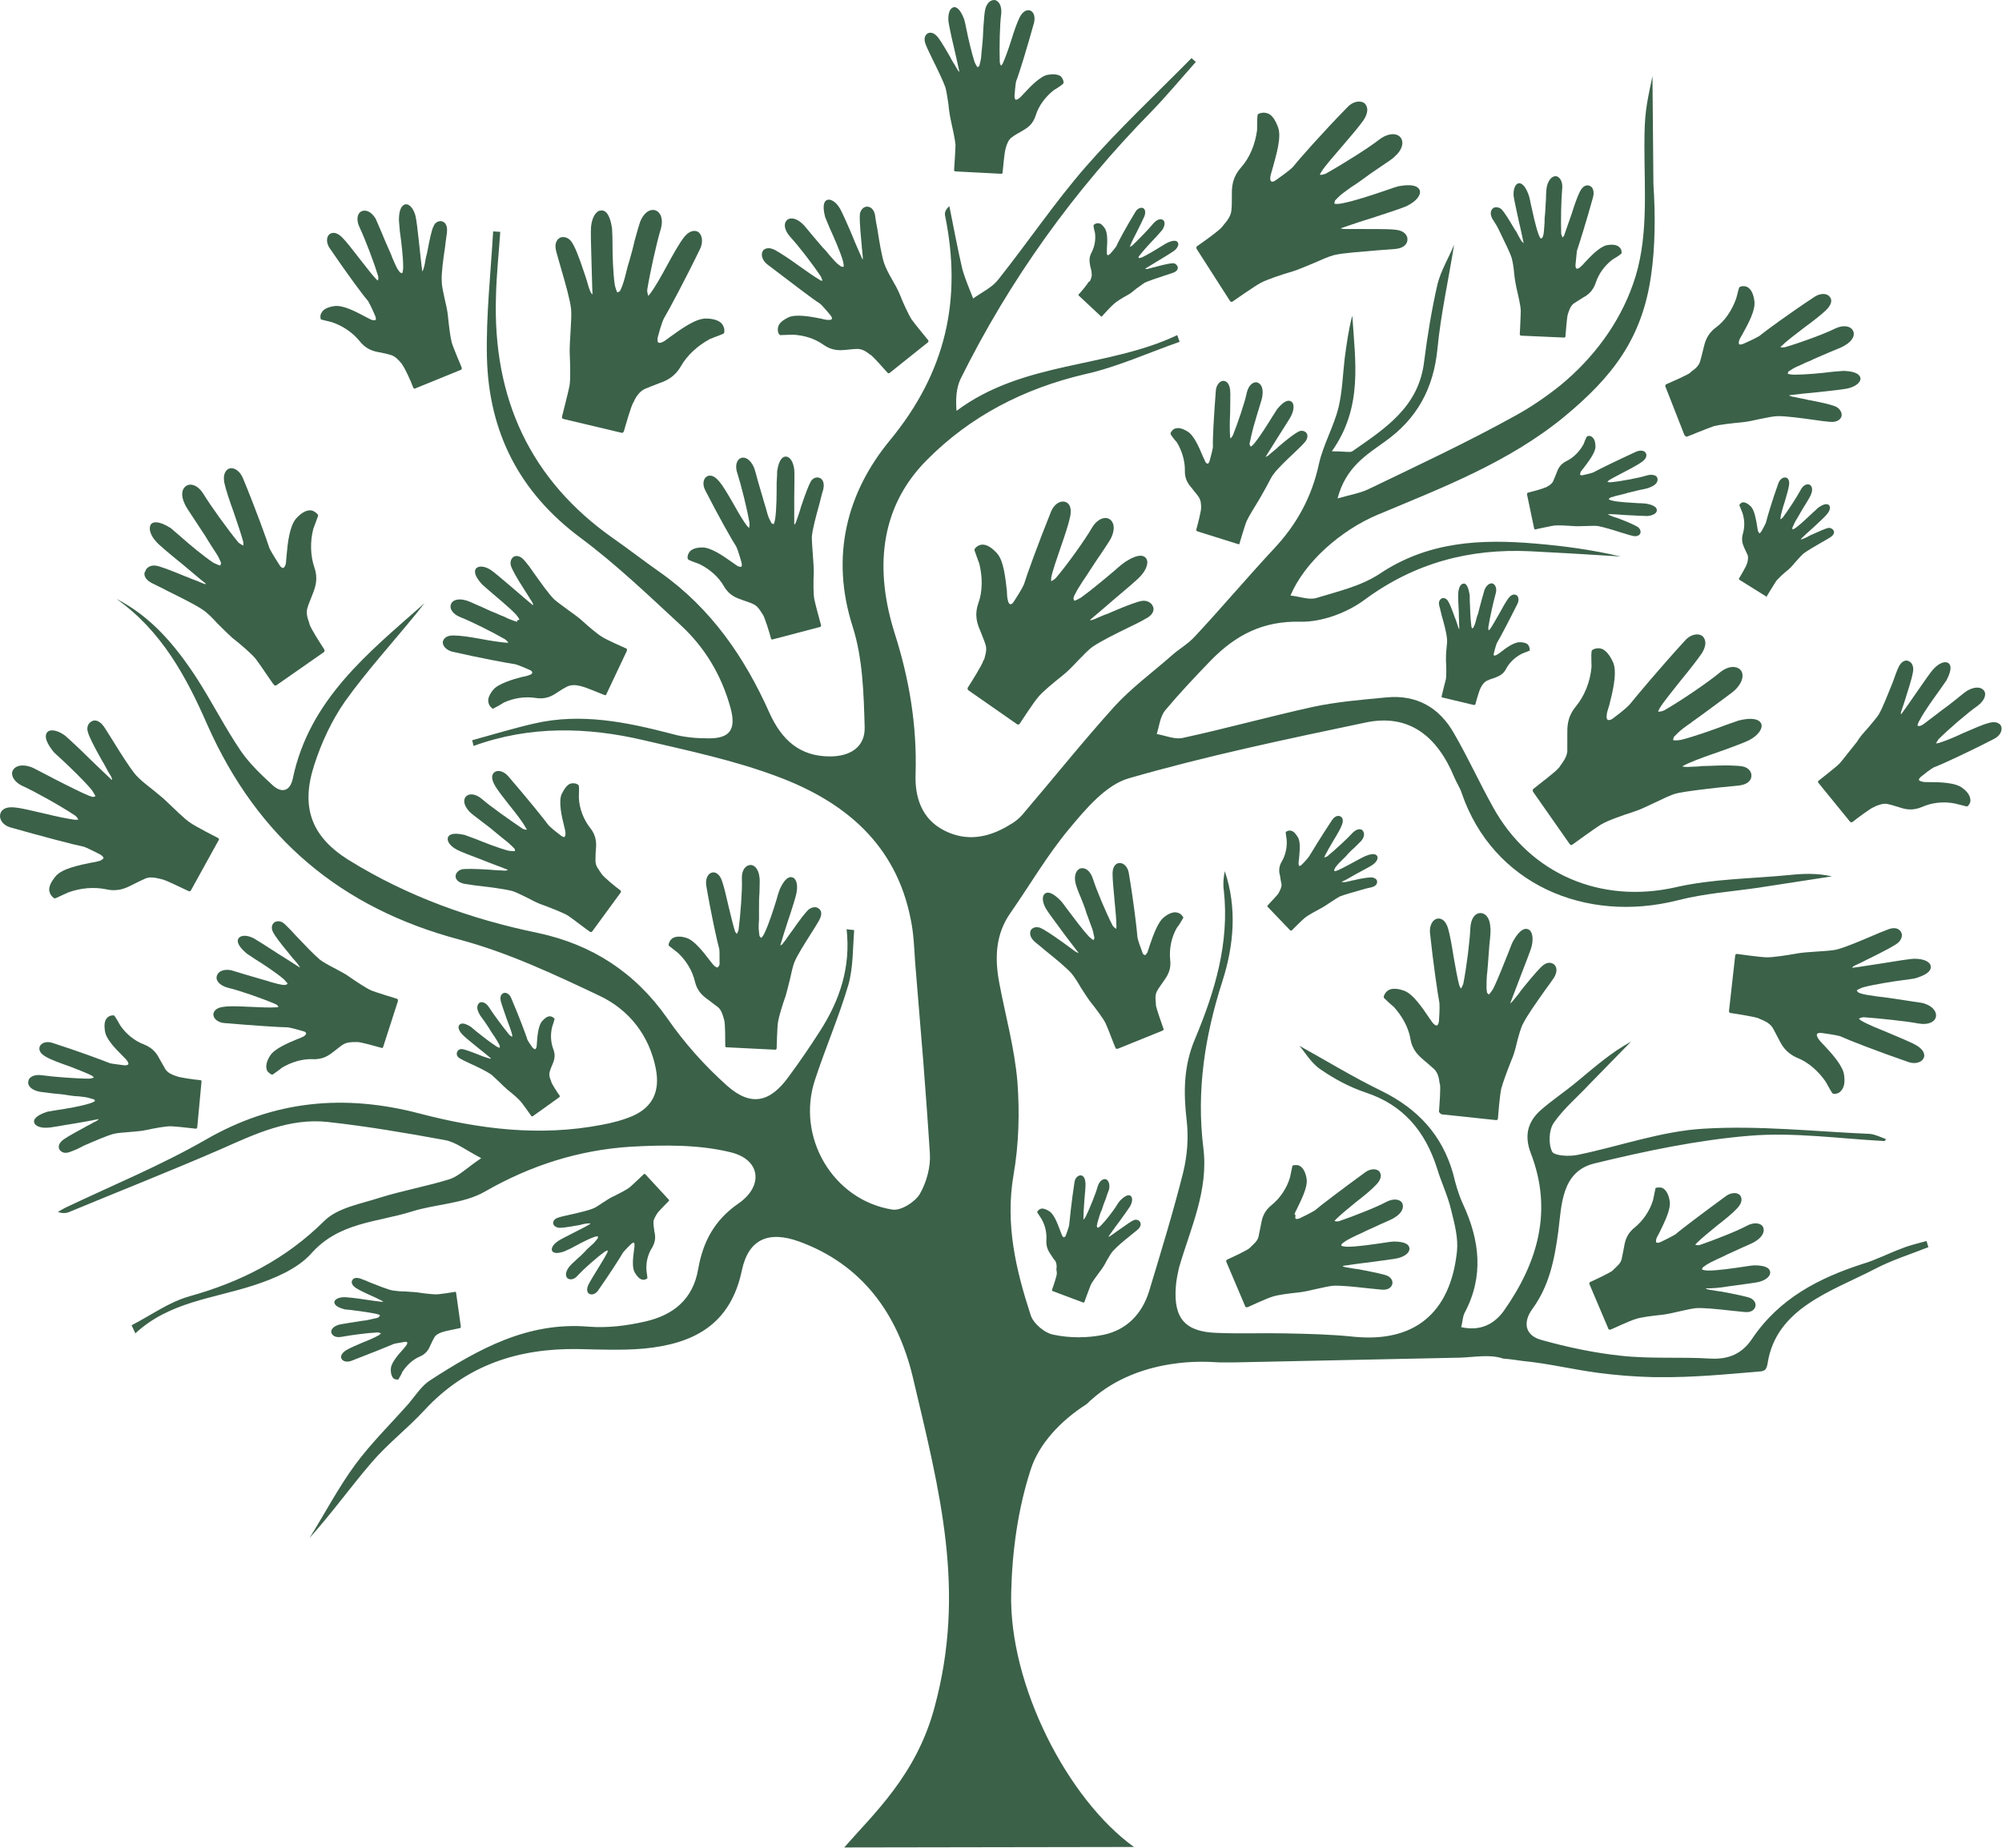 <?xml version="1.0" encoding="UTF-8" standalone="no"?>
<!DOCTYPE svg PUBLIC "-//W3C//DTD SVG 1.1//EN" "http://www.w3.org/Graphics/SVG/1.1/DTD/svg11.dtd">
<svg width="100%" height="100%" viewBox="0 0 39 36" version="1.1" xmlns="http://www.w3.org/2000/svg" xmlns:xlink="http://www.w3.org/1999/xlink" xml:space="preserve" xmlns:serif="http://www.serif.com/" style="fill-rule:evenodd;clip-rule:evenodd;stroke-linejoin:round;stroke-miterlimit:2;">
    <g transform="matrix(1.026,0,0,1.026,-0.561,-1.27677e-06)">
        <g>
            <path d="M18.246,1.113C18.346,1.312 18.454,1.538 18.499,1.664C18.517,1.736 18.536,1.854 18.554,1.972C18.563,2.08 18.581,2.197 18.599,2.279C18.635,2.442 18.68,2.649 18.689,2.749C18.689,2.839 18.662,3.219 18.662,3.228C18.662,3.237 18.662,3.246 18.671,3.246C18.68,3.255 18.68,3.255 18.689,3.255L19.556,3.3C19.574,3.3 19.583,3.291 19.583,3.273C19.592,3.174 19.619,2.894 19.638,2.83C19.638,2.821 19.647,2.812 19.647,2.794C19.665,2.74 19.692,2.649 19.764,2.604C19.809,2.568 19.872,2.532 19.954,2.487C20.044,2.433 20.161,2.369 20.216,2.179C20.27,2.008 20.396,1.836 20.559,1.709C20.595,1.691 20.703,1.619 20.73,1.592C20.74,1.583 20.74,1.574 20.74,1.565C20.74,1.52 20.712,1.474 20.685,1.447C20.631,1.411 20.55,1.402 20.441,1.42C20.297,1.447 20.107,1.646 19.99,1.773C19.945,1.818 19.918,1.854 19.89,1.872C19.863,1.89 19.836,1.899 19.827,1.89C19.818,1.881 19.809,1.863 19.809,1.818C19.827,1.601 19.836,1.547 19.845,1.529C19.89,1.42 20.044,0.923 20.179,0.435C20.206,0.326 20.179,0.227 20.107,0.2C20.08,0.191 19.99,0.173 19.908,0.326C19.863,0.417 19.8,0.589 19.746,0.769C19.692,0.941 19.628,1.113 19.583,1.212C19.583,1.212 19.583,1.221 19.574,1.221C19.565,1.23 19.565,1.239 19.556,1.248C19.538,1.23 19.529,1.194 19.529,1.167C19.52,0.905 19.529,0.462 19.556,0.272C19.574,0.109 19.511,0.019 19.439,0.001C19.366,-0.008 19.276,0.046 19.249,0.2C19.24,0.236 19.231,0.344 19.222,0.471C19.213,0.57 19.213,0.679 19.204,0.778C19.195,0.842 19.195,0.905 19.186,0.959C19.177,1.05 19.177,1.122 19.159,1.176C19.15,1.203 19.15,1.23 19.141,1.248C19.132,1.266 19.114,1.275 19.105,1.275C19.077,1.239 19.05,1.176 19.05,1.176C18.996,1.004 18.933,0.742 18.897,0.561C18.879,0.462 18.861,0.39 18.852,0.363C18.77,0.146 18.689,0.128 18.653,0.137C18.581,0.155 18.545,0.254 18.554,0.399C18.563,0.471 18.608,0.688 18.662,0.914C18.698,1.068 18.734,1.23 18.761,1.357L18.761,1.366C18.752,1.357 18.734,1.339 18.725,1.321C18.698,1.275 18.671,1.221 18.644,1.185C18.626,1.149 18.599,1.113 18.59,1.086C18.454,0.851 18.373,0.715 18.319,0.67C18.265,0.616 18.192,0.607 18.147,0.643C18.129,0.661 18.066,0.715 18.129,0.86C18.165,0.95 18.21,1.031 18.246,1.113Z" style="fill:rgb(59,97,73);fill-rule:nonzero;"/>
            <path d="M29.015,4.385C29.105,4.575 29.213,4.783 29.249,4.9C29.267,4.964 29.286,5.072 29.295,5.181C29.304,5.28 29.322,5.389 29.34,5.47C29.376,5.624 29.421,5.813 29.421,5.904C29.421,5.994 29.403,6.347 29.403,6.347C29.403,6.356 29.403,6.365 29.412,6.365C29.421,6.374 29.421,6.374 29.43,6.374L30.243,6.41C30.261,6.41 30.27,6.401 30.27,6.383C30.279,6.283 30.297,6.021 30.315,5.967C30.315,5.958 30.324,5.949 30.324,5.94C30.342,5.886 30.369,5.804 30.433,5.759C30.478,5.732 30.532,5.696 30.604,5.651C30.686,5.606 30.794,5.533 30.848,5.361C30.902,5.199 31.011,5.045 31.164,4.928C31.2,4.909 31.3,4.846 31.327,4.819C31.336,4.81 31.336,4.801 31.336,4.792C31.336,4.747 31.318,4.711 31.282,4.684C31.237,4.647 31.155,4.638 31.056,4.656C30.92,4.684 30.749,4.864 30.631,4.991C30.595,5.036 30.559,5.063 30.541,5.081C30.514,5.099 30.496,5.108 30.478,5.099C30.469,5.09 30.46,5.072 30.46,5.036C30.478,4.837 30.487,4.783 30.487,4.765C30.523,4.656 30.668,4.204 30.794,3.743C30.821,3.644 30.794,3.545 30.722,3.526C30.695,3.517 30.613,3.499 30.541,3.644C30.496,3.734 30.442,3.888 30.388,4.06C30.333,4.213 30.279,4.376 30.243,4.476C30.243,4.476 30.243,4.485 30.234,4.485C30.225,4.494 30.225,4.503 30.216,4.512C30.207,4.494 30.198,4.467 30.189,4.439C30.18,4.195 30.189,3.78 30.207,3.599C30.225,3.445 30.162,3.364 30.098,3.346C30.035,3.337 29.954,3.391 29.918,3.536C29.909,3.572 29.9,3.671 29.9,3.789C29.891,3.879 29.891,3.978 29.882,4.069C29.873,4.132 29.873,4.186 29.873,4.232C29.864,4.322 29.864,4.385 29.855,4.439C29.846,4.467 29.846,4.485 29.837,4.503C29.827,4.521 29.809,4.53 29.8,4.53C29.773,4.494 29.755,4.439 29.755,4.439C29.701,4.286 29.647,4.033 29.611,3.87C29.593,3.771 29.575,3.707 29.566,3.689C29.493,3.49 29.412,3.472 29.376,3.481C29.313,3.499 29.276,3.599 29.286,3.725C29.295,3.789 29.34,3.997 29.385,4.204C29.421,4.349 29.448,4.494 29.475,4.611L29.475,4.62C29.466,4.611 29.457,4.593 29.439,4.584C29.412,4.539 29.385,4.494 29.367,4.458C29.349,4.421 29.331,4.385 29.313,4.367C29.186,4.15 29.105,4.024 29.06,3.978C29.015,3.933 28.942,3.924 28.897,3.951C28.879,3.969 28.816,4.024 28.879,4.15C28.933,4.232 28.978,4.304 29.015,4.385Z" style="fill:rgb(59,97,73);fill-rule:nonzero;"/>
            <path d="M2.242,21.36C2.205,21.378 2.169,21.396 2.142,21.414C1.907,21.541 1.763,21.622 1.718,21.668C1.663,21.722 1.645,21.785 1.682,21.839C1.7,21.857 1.754,21.93 1.898,21.866C1.971,21.839 2.052,21.803 2.133,21.758C2.341,21.668 2.567,21.568 2.702,21.532C2.774,21.514 2.892,21.505 3.009,21.496C3.118,21.487 3.235,21.478 3.316,21.46C3.479,21.424 3.687,21.387 3.786,21.387C3.876,21.387 4.256,21.433 4.265,21.433C4.274,21.433 4.283,21.433 4.283,21.424C4.292,21.414 4.292,21.414 4.292,21.405L4.373,20.538C4.373,20.52 4.364,20.511 4.346,20.511C4.247,20.502 3.967,20.465 3.904,20.438C3.895,20.438 3.886,20.429 3.876,20.429C3.822,20.411 3.732,20.375 3.687,20.303C3.66,20.257 3.624,20.194 3.578,20.113C3.533,20.022 3.461,19.905 3.28,19.833C3.109,19.769 2.946,19.643 2.829,19.471C2.811,19.435 2.747,19.326 2.72,19.29C2.711,19.281 2.702,19.281 2.693,19.281C2.648,19.281 2.603,19.299 2.576,19.335C2.531,19.381 2.522,19.471 2.54,19.58C2.558,19.733 2.747,19.923 2.874,20.049C2.919,20.095 2.955,20.131 2.964,20.149C2.982,20.176 2.991,20.203 2.982,20.212C2.973,20.221 2.955,20.23 2.91,20.23C2.693,20.203 2.639,20.194 2.621,20.185C2.513,20.14 2.025,19.959 1.546,19.805C1.438,19.769 1.338,19.796 1.302,19.869C1.293,19.896 1.266,19.986 1.42,20.068C1.51,20.122 1.682,20.185 1.862,20.248C2.025,20.312 2.196,20.375 2.296,20.429C2.296,20.429 2.305,20.429 2.305,20.438C2.314,20.447 2.323,20.456 2.332,20.456C2.314,20.474 2.278,20.474 2.251,20.483C1.989,20.483 1.546,20.447 1.356,20.42C1.194,20.393 1.094,20.456 1.085,20.529C1.067,20.601 1.121,20.691 1.284,20.728C1.32,20.737 1.429,20.746 1.555,20.764C1.654,20.773 1.763,20.782 1.853,20.8C1.916,20.809 1.98,20.818 2.034,20.818C2.124,20.827 2.196,20.836 2.251,20.854C2.278,20.863 2.305,20.872 2.323,20.872C2.341,20.881 2.35,20.899 2.35,20.908C2.314,20.935 2.251,20.953 2.251,20.953C2.079,21.008 1.808,21.053 1.627,21.08C1.528,21.098 1.456,21.107 1.429,21.116C1.212,21.189 1.185,21.27 1.194,21.306C1.203,21.378 1.311,21.424 1.447,21.414C1.519,21.414 1.736,21.369 1.971,21.333C2.124,21.306 2.287,21.279 2.413,21.252L2.422,21.252C2.413,21.261 2.395,21.279 2.377,21.288C2.341,21.306 2.287,21.333 2.242,21.36Z" style="fill:rgb(59,97,73);fill-rule:nonzero;"/>
            <path d="M27.92,13.217L27.92,13.235C27.92,13.244 27.929,13.244 27.929,13.244L28.534,13.388C28.543,13.388 28.552,13.388 28.561,13.37C28.579,13.298 28.633,13.108 28.66,13.063C28.66,13.054 28.669,13.054 28.669,13.045C28.688,13.009 28.724,12.954 28.778,12.927C28.814,12.909 28.859,12.891 28.922,12.873C28.986,12.846 29.085,12.819 29.148,12.692C29.211,12.575 29.32,12.475 29.446,12.412C29.473,12.403 29.555,12.367 29.582,12.358C29.591,12.358 29.591,12.349 29.591,12.34C29.591,12.304 29.582,12.277 29.564,12.249C29.537,12.213 29.473,12.195 29.401,12.195C29.293,12.195 29.139,12.304 29.04,12.385C29.004,12.412 28.977,12.43 28.959,12.439C28.94,12.448 28.922,12.448 28.913,12.448C28.904,12.439 28.904,12.43 28.913,12.394C28.95,12.249 28.968,12.204 28.977,12.195C29.022,12.123 29.193,11.797 29.356,11.472C29.392,11.4 29.383,11.327 29.338,11.3C29.32,11.291 29.257,11.264 29.184,11.364C29.139,11.427 29.076,11.535 29.013,11.653C28.95,11.761 28.886,11.879 28.841,11.942L28.832,11.951C28.823,11.96 28.823,11.969 28.814,11.969C28.805,11.951 28.805,11.933 28.805,11.915C28.832,11.734 28.904,11.418 28.94,11.291C28.977,11.174 28.94,11.11 28.895,11.083C28.85,11.065 28.778,11.092 28.733,11.201C28.724,11.228 28.706,11.3 28.679,11.391C28.66,11.454 28.642,11.535 28.624,11.599C28.615,11.644 28.597,11.689 28.588,11.716C28.57,11.779 28.561,11.834 28.543,11.87C28.534,11.888 28.525,11.906 28.525,11.915C28.516,11.924 28.498,11.933 28.498,11.933C28.48,11.906 28.48,11.861 28.48,11.861C28.462,11.734 28.462,11.535 28.453,11.409C28.453,11.336 28.453,11.282 28.444,11.264C28.417,11.101 28.362,11.074 28.335,11.083C28.281,11.083 28.245,11.156 28.236,11.246C28.227,11.291 28.236,11.454 28.245,11.626C28.245,11.743 28.254,11.852 28.254,11.942L28.254,11.951C28.245,11.942 28.245,11.933 28.236,11.915C28.227,11.879 28.209,11.843 28.2,11.806C28.191,11.779 28.182,11.752 28.173,11.734C28.109,11.553 28.064,11.445 28.037,11.409C28.01,11.364 27.956,11.345 27.92,11.364C27.902,11.373 27.848,11.409 27.875,11.508C27.893,11.562 27.902,11.626 27.92,11.689C27.965,11.843 28.01,12.014 28.019,12.114C28.028,12.168 28.019,12.249 28.01,12.331C28.001,12.412 28.001,12.493 28.001,12.548C28.01,12.665 28.01,12.819 28.001,12.891C27.983,12.954 27.92,13.217 27.92,13.217Z" style="fill:rgb(59,97,73);fill-rule:nonzero;"/>
            <path d="M9.739,20.068C9.712,20.059 9.685,20.05 9.667,20.041C9.486,19.968 9.378,19.932 9.332,19.923C9.278,19.914 9.233,19.941 9.224,19.986C9.215,20.005 9.206,20.068 9.305,20.113C9.35,20.14 9.414,20.167 9.468,20.194C9.612,20.258 9.775,20.339 9.856,20.393C9.901,20.42 9.956,20.484 10.019,20.538C10.073,20.592 10.127,20.646 10.182,20.692C10.272,20.764 10.389,20.863 10.434,20.918C10.48,20.972 10.633,21.189 10.633,21.189C10.633,21.198 10.642,21.198 10.642,21.198L10.66,21.198L11.166,20.836C11.175,20.827 11.175,20.818 11.175,20.809C11.13,20.746 11.022,20.583 11.012,20.538C11.012,20.529 11.004,20.52 11.004,20.511C10.985,20.475 10.967,20.411 10.985,20.348C10.994,20.312 11.012,20.267 11.04,20.203C11.067,20.14 11.103,20.041 11.049,19.914C11.004,19.788 10.994,19.643 11.031,19.498C11.04,19.471 11.067,19.39 11.076,19.354C11.076,19.345 11.076,19.336 11.067,19.336C11.04,19.309 11.012,19.299 10.985,19.299C10.94,19.299 10.886,19.336 10.841,19.39C10.769,19.471 10.751,19.661 10.742,19.788C10.742,19.833 10.733,19.869 10.733,19.887C10.723,19.914 10.714,19.923 10.705,19.923C10.696,19.923 10.678,19.914 10.66,19.896C10.57,19.77 10.552,19.733 10.552,19.715C10.525,19.634 10.398,19.29 10.254,18.956C10.227,18.884 10.163,18.839 10.109,18.857C10.091,18.866 10.028,18.893 10.055,19.01C10.073,19.083 10.118,19.2 10.163,19.336C10.209,19.453 10.254,19.58 10.272,19.652L10.272,19.688C10.254,19.679 10.236,19.67 10.218,19.652C10.1,19.507 9.91,19.254 9.838,19.137C9.775,19.037 9.703,19.019 9.658,19.037C9.612,19.064 9.585,19.137 9.639,19.236C9.648,19.263 9.694,19.327 9.748,19.399C9.784,19.453 9.829,19.516 9.865,19.58C9.892,19.616 9.91,19.652 9.938,19.688C9.974,19.742 10.001,19.788 10.019,19.824C10.028,19.842 10.037,19.86 10.037,19.869C10.037,19.887 10.037,19.896 10.028,19.896C9.992,19.887 9.956,19.86 9.956,19.86C9.847,19.788 9.694,19.67 9.594,19.589C9.54,19.544 9.495,19.507 9.486,19.498C9.341,19.408 9.296,19.435 9.269,19.462C9.233,19.498 9.26,19.58 9.332,19.652C9.368,19.688 9.486,19.788 9.621,19.896C9.712,19.968 9.802,20.041 9.865,20.095L9.865,20.104C9.856,20.104 9.838,20.104 9.829,20.095C9.811,20.095 9.775,20.077 9.739,20.068Z" style="fill:rgb(59,97,73);fill-rule:nonzero;"/>
            <path d="M36.97,19.435C37.169,19.471 37.286,19.399 37.304,19.308C37.322,19.227 37.259,19.11 37.079,19.055C37.033,19.037 36.907,19.028 36.753,19.001C36.636,18.983 36.509,18.965 36.392,18.947C36.311,18.938 36.238,18.929 36.175,18.92C36.067,18.902 35.977,18.893 35.913,18.875C35.877,18.866 35.85,18.856 35.832,18.847C35.814,18.829 35.796,18.811 35.805,18.802C35.85,18.775 35.922,18.748 35.922,18.748C36.13,18.694 36.464,18.64 36.681,18.612C36.808,18.594 36.889,18.585 36.916,18.576C37.187,18.495 37.214,18.405 37.205,18.35C37.196,18.26 37.069,18.206 36.898,18.206C36.817,18.206 36.545,18.251 36.266,18.296C36.076,18.323 35.877,18.359 35.724,18.377C35.724,18.377 35.715,18.377 35.715,18.368C35.724,18.359 35.751,18.341 35.769,18.332C35.832,18.305 35.886,18.278 35.94,18.251C35.986,18.224 36.031,18.206 36.067,18.188C36.356,18.043 36.528,17.953 36.591,17.898C36.654,17.835 36.681,17.754 36.636,17.69C36.618,17.663 36.555,17.582 36.383,17.654C36.293,17.69 36.193,17.727 36.094,17.772C35.841,17.88 35.561,17.998 35.407,18.034C35.317,18.052 35.182,18.061 35.037,18.07C34.902,18.079 34.766,18.088 34.667,18.106C34.468,18.142 34.215,18.179 34.098,18.179C33.98,18.179 33.529,18.115 33.529,18.115C33.52,18.115 33.511,18.115 33.502,18.124C33.493,18.133 33.492,18.142 33.492,18.151L33.375,19.2C33.375,19.218 33.384,19.236 33.402,19.236C33.529,19.254 33.863,19.308 33.935,19.336C33.944,19.345 33.962,19.345 33.971,19.354C34.043,19.381 34.143,19.426 34.197,19.507C34.233,19.562 34.269,19.643 34.324,19.742C34.378,19.851 34.459,19.995 34.667,20.086C34.875,20.167 35.064,20.33 35.209,20.538C35.236,20.583 35.308,20.719 35.335,20.755C35.344,20.764 35.353,20.773 35.362,20.773C35.426,20.773 35.471,20.755 35.507,20.709C35.561,20.646 35.579,20.556 35.561,20.42C35.543,20.239 35.317,19.995 35.173,19.842C35.118,19.788 35.082,19.742 35.064,19.715C35.046,19.679 35.037,19.652 35.046,19.634C35.055,19.625 35.082,19.607 35.136,19.616C35.398,19.652 35.462,19.67 35.489,19.679C35.624,19.742 36.202,19.968 36.78,20.167C36.907,20.212 37.033,20.176 37.069,20.095C37.088,20.068 37.115,19.959 36.934,19.851C36.826,19.788 36.618,19.706 36.41,19.616C36.211,19.534 36.004,19.453 35.886,19.381C35.886,19.381 35.877,19.381 35.877,19.372C35.859,19.363 35.85,19.354 35.841,19.345C35.868,19.327 35.904,19.317 35.94,19.317C36.202,19.336 36.735,19.39 36.97,19.435Z" style="fill:rgb(59,97,73);fill-rule:nonzero;"/>
            <path d="M23.008,17.438C23.017,17.429 23.017,17.42 23.008,17.411C22.981,17.366 22.945,17.339 22.9,17.33C22.837,17.311 22.746,17.339 22.656,17.411C22.53,17.501 22.439,17.772 22.376,17.953C22.358,18.017 22.34,18.062 22.331,18.089C22.313,18.116 22.295,18.143 22.277,18.134C22.268,18.134 22.241,18.116 22.232,18.071C22.15,17.854 22.141,17.799 22.141,17.772C22.132,17.646 22.069,17.104 21.979,16.579C21.961,16.462 21.879,16.38 21.798,16.389C21.771,16.389 21.671,16.408 21.671,16.597C21.671,16.706 21.69,16.896 21.708,17.095C21.726,17.275 21.744,17.474 21.744,17.592L21.744,17.601C21.744,17.619 21.744,17.628 21.735,17.637C21.708,17.619 21.69,17.601 21.671,17.574C21.545,17.33 21.364,16.896 21.301,16.697C21.247,16.525 21.148,16.471 21.066,16.489C20.994,16.507 20.931,16.606 20.967,16.769C20.976,16.814 21.012,16.914 21.066,17.04C21.102,17.131 21.148,17.239 21.175,17.339C21.202,17.402 21.22,17.465 21.238,17.51C21.274,17.601 21.301,17.673 21.31,17.736C21.319,17.763 21.319,17.791 21.328,17.809C21.319,17.827 21.31,17.845 21.31,17.854C21.265,17.827 21.22,17.782 21.22,17.782C21.093,17.646 20.922,17.411 20.804,17.257C20.741,17.167 20.696,17.113 20.678,17.095C20.506,16.923 20.425,16.941 20.389,16.968C20.326,17.013 20.335,17.131 20.407,17.257C20.443,17.321 20.587,17.51 20.732,17.709C20.831,17.845 20.94,17.98 21.021,18.089L21.021,18.098L20.967,18.071C20.922,18.035 20.877,18.007 20.831,17.971C20.795,17.944 20.759,17.917 20.732,17.899C20.506,17.736 20.362,17.646 20.299,17.619C20.226,17.592 20.154,17.61 20.118,17.664C20.109,17.691 20.073,17.772 20.19,17.881C20.253,17.935 20.326,17.989 20.398,18.053C20.578,18.197 20.786,18.369 20.886,18.478C20.94,18.541 21.003,18.64 21.066,18.749C21.13,18.848 21.193,18.948 21.247,19.02C21.355,19.155 21.491,19.336 21.536,19.427C21.581,19.517 21.717,19.888 21.726,19.897C21.726,19.906 21.735,19.915 21.744,19.915L21.771,19.915L22.62,19.571C22.638,19.562 22.647,19.544 22.638,19.535C22.602,19.436 22.503,19.155 22.493,19.083L22.493,19.047C22.484,18.984 22.475,18.884 22.52,18.812C22.548,18.758 22.593,18.703 22.647,18.622C22.71,18.532 22.792,18.414 22.764,18.215C22.746,18.026 22.783,17.809 22.891,17.619C22.918,17.592 22.99,17.474 23.008,17.438Z" style="fill:rgb(59,97,73);fill-rule:nonzero;"/>
            <path d="M9.703,15.177C9.567,15.06 9.45,15.069 9.396,15.123C9.342,15.177 9.342,15.286 9.459,15.412C9.486,15.44 9.576,15.512 9.685,15.593C9.766,15.656 9.856,15.72 9.938,15.792C9.992,15.837 10.037,15.873 10.082,15.91C10.164,15.973 10.218,16.018 10.263,16.063L10.317,16.117C10.326,16.136 10.326,16.163 10.317,16.163C10.263,16.163 10.2,16.154 10.2,16.154C10.019,16.108 9.748,16 9.567,15.928C9.468,15.892 9.396,15.864 9.369,15.855C9.134,15.801 9.071,15.855 9.053,15.9C9.025,15.973 9.098,16.072 9.224,16.136C9.287,16.172 9.504,16.253 9.739,16.343C9.893,16.407 10.055,16.461 10.182,16.515C10.182,16.515 10.182,16.524 10.191,16.524C10.173,16.524 10.155,16.533 10.136,16.533C10.082,16.533 10.019,16.524 9.965,16.524C9.92,16.524 9.874,16.515 9.847,16.515C9.567,16.497 9.396,16.497 9.323,16.506C9.251,16.524 9.197,16.578 9.197,16.642C9.197,16.669 9.215,16.759 9.378,16.786C9.459,16.795 9.549,16.814 9.649,16.823C9.884,16.85 10.145,16.886 10.281,16.922C10.362,16.949 10.462,17.003 10.579,17.058C10.678,17.112 10.787,17.166 10.877,17.193C11.04,17.256 11.257,17.338 11.338,17.392C11.419,17.446 11.735,17.69 11.744,17.69C11.753,17.699 11.762,17.699 11.771,17.699C11.78,17.699 11.789,17.69 11.789,17.69L12.331,16.949C12.34,16.94 12.34,16.913 12.322,16.904C12.232,16.841 12.006,16.651 11.97,16.597C11.961,16.588 11.961,16.578 11.952,16.569C11.916,16.515 11.853,16.443 11.853,16.352C11.853,16.298 11.853,16.217 11.862,16.117C11.871,16.009 11.871,15.864 11.744,15.711C11.627,15.557 11.546,15.358 11.537,15.141C11.537,15.096 11.546,14.96 11.537,14.924C11.537,14.915 11.527,14.906 11.518,14.897C11.473,14.87 11.428,14.87 11.383,14.879C11.32,14.897 11.266,14.97 11.211,15.078C11.148,15.223 11.211,15.503 11.257,15.684C11.275,15.747 11.284,15.801 11.284,15.819C11.284,15.855 11.275,15.882 11.266,15.892C11.257,15.9 11.229,15.892 11.193,15.864C11.013,15.729 10.967,15.675 10.958,15.666C10.886,15.566 10.543,15.141 10.191,14.734C10.109,14.644 10.001,14.617 9.938,14.662C9.911,14.68 9.847,14.743 9.938,14.906C9.992,15.006 10.109,15.15 10.236,15.313C10.353,15.458 10.471,15.611 10.525,15.711C10.525,15.711 10.525,15.72 10.534,15.72C10.543,15.738 10.543,15.747 10.552,15.756C10.525,15.756 10.489,15.747 10.471,15.738C10.245,15.584 9.856,15.313 9.703,15.177Z" style="fill:rgb(59,97,73);fill-rule:nonzero;"/>
            <path d="M3.433,11.074C3.523,11.12 3.623,11.165 3.722,11.219C3.975,11.345 4.255,11.481 4.399,11.581C4.481,11.635 4.58,11.734 4.679,11.843C4.779,11.942 4.878,12.041 4.959,12.114C5.122,12.24 5.33,12.421 5.402,12.512C5.474,12.602 5.736,13 5.745,13C5.754,13.009 5.763,13.018 5.772,13.018C5.781,13.018 5.79,13.018 5.8,13.009L6.694,12.385C6.712,12.376 6.712,12.349 6.703,12.331C6.631,12.222 6.441,11.924 6.423,11.852C6.423,11.843 6.414,11.825 6.414,11.816C6.387,11.743 6.351,11.635 6.387,11.535C6.405,11.472 6.441,11.391 6.486,11.273C6.531,11.156 6.594,10.993 6.513,10.767C6.441,10.55 6.432,10.288 6.495,10.044C6.513,9.999 6.567,9.845 6.585,9.8C6.585,9.791 6.585,9.773 6.576,9.764C6.531,9.718 6.486,9.691 6.432,9.691C6.351,9.691 6.26,9.746 6.17,9.845C6.043,9.99 6.007,10.324 5.989,10.541C5.98,10.613 5.98,10.677 5.971,10.713C5.962,10.749 5.944,10.776 5.926,10.785C5.908,10.785 5.881,10.776 5.854,10.731C5.709,10.505 5.673,10.432 5.664,10.414C5.619,10.27 5.402,9.664 5.158,9.077C5.104,8.95 4.996,8.869 4.905,8.896C4.869,8.905 4.77,8.959 4.806,9.167C4.833,9.294 4.905,9.511 4.987,9.736C5.059,9.944 5.131,10.161 5.167,10.297L5.167,10.36C5.14,10.351 5.104,10.324 5.077,10.306C4.869,10.053 4.544,9.601 4.418,9.393C4.309,9.212 4.174,9.176 4.092,9.221C4.011,9.266 3.966,9.384 4.056,9.574C4.074,9.619 4.147,9.727 4.237,9.863C4.3,9.962 4.381,10.08 4.445,10.179C4.49,10.252 4.526,10.315 4.562,10.369C4.625,10.469 4.679,10.541 4.707,10.604C4.725,10.64 4.734,10.668 4.743,10.686C4.743,10.713 4.734,10.731 4.725,10.74C4.67,10.722 4.598,10.686 4.598,10.686C4.408,10.559 4.147,10.342 3.975,10.188C3.876,10.107 3.812,10.044 3.785,10.026C3.541,9.872 3.442,9.917 3.415,9.953C3.361,10.026 3.397,10.161 3.514,10.288C3.568,10.351 3.785,10.532 4.02,10.722C4.174,10.848 4.327,10.984 4.454,11.083L4.454,11.092C4.436,11.092 4.408,11.083 4.39,11.074C4.327,11.047 4.264,11.02 4.21,11.002C4.156,10.984 4.11,10.957 4.074,10.948C3.767,10.821 3.577,10.749 3.496,10.74C3.406,10.731 3.325,10.776 3.306,10.848C3.279,10.875 3.261,10.984 3.433,11.074Z" style="fill:rgb(59,97,73);fill-rule:nonzero;"/>
            <path d="M11.2,5.1C11.281,5.38 11.372,5.696 11.39,5.868C11.399,5.967 11.39,6.112 11.381,6.275C11.372,6.419 11.363,6.564 11.363,6.681C11.372,6.898 11.381,7.179 11.363,7.305C11.345,7.423 11.218,7.902 11.218,7.911L11.218,7.938C11.227,7.947 11.236,7.956 11.245,7.956L12.347,8.218C12.365,8.227 12.383,8.209 12.392,8.191C12.429,8.064 12.528,7.712 12.573,7.64C12.582,7.631 12.591,7.612 12.591,7.603C12.627,7.531 12.691,7.432 12.79,7.386C12.853,7.359 12.943,7.323 13.061,7.278C13.187,7.233 13.35,7.17 13.476,6.953C13.594,6.745 13.793,6.564 14.027,6.437C14.073,6.419 14.235,6.356 14.28,6.338C14.289,6.329 14.298,6.32 14.298,6.311C14.307,6.248 14.289,6.193 14.253,6.148C14.199,6.085 14.091,6.049 13.946,6.049C13.747,6.049 13.467,6.257 13.278,6.392C13.214,6.437 13.16,6.483 13.133,6.492C13.097,6.51 13.061,6.519 13.043,6.501C13.034,6.492 13.025,6.464 13.034,6.41C13.106,6.139 13.142,6.067 13.151,6.049C13.232,5.913 13.549,5.326 13.838,4.729C13.901,4.602 13.883,4.458 13.802,4.404C13.774,4.385 13.657,4.34 13.522,4.521C13.44,4.63 13.323,4.837 13.205,5.054C13.097,5.253 12.98,5.461 12.889,5.579L12.88,5.588C12.871,5.606 12.862,5.615 12.853,5.615C12.844,5.588 12.835,5.542 12.835,5.506C12.889,5.172 13.016,4.602 13.088,4.367C13.151,4.159 13.088,4.033 12.998,3.997C12.907,3.961 12.781,4.015 12.7,4.214C12.681,4.268 12.645,4.395 12.6,4.557C12.573,4.675 12.537,4.819 12.501,4.937C12.474,5.018 12.456,5.091 12.438,5.163C12.411,5.28 12.383,5.371 12.356,5.443C12.338,5.479 12.329,5.506 12.32,5.524C12.302,5.542 12.275,5.552 12.266,5.552C12.239,5.497 12.221,5.416 12.221,5.416C12.185,5.19 12.176,4.828 12.176,4.593C12.176,4.458 12.167,4.367 12.167,4.331C12.121,4.033 12.022,3.988 11.959,3.997C11.868,3.997 11.787,4.123 11.769,4.304C11.76,4.395 11.769,4.684 11.778,4.991C11.787,5.199 11.787,5.416 11.796,5.579C11.796,5.579 11.796,5.588 11.787,5.588C11.778,5.57 11.76,5.552 11.751,5.524C11.724,5.461 11.706,5.389 11.688,5.326L11.643,5.19C11.534,4.856 11.453,4.666 11.399,4.593C11.345,4.512 11.254,4.485 11.182,4.512C11.155,4.53 11.056,4.584 11.11,4.783C11.137,4.874 11.164,4.982 11.2,5.1Z" style="fill:rgb(59,97,73);fill-rule:nonzero;"/>
            <path d="M35.473,14.5C35.401,14.572 35.076,14.825 35.076,14.825C35.066,14.834 35.066,14.834 35.066,14.843C35.066,14.852 35.066,14.861 35.076,14.87L35.672,15.602C35.681,15.611 35.699,15.621 35.717,15.611C35.807,15.539 36.051,15.358 36.114,15.331C36.123,15.331 36.132,15.322 36.15,15.313C36.214,15.286 36.304,15.25 36.385,15.268C36.439,15.277 36.521,15.304 36.611,15.331C36.719,15.367 36.855,15.403 37.045,15.322C37.225,15.241 37.451,15.214 37.668,15.259C37.713,15.268 37.84,15.304 37.885,15.313C37.894,15.313 37.903,15.313 37.912,15.304C37.948,15.268 37.966,15.223 37.957,15.178C37.948,15.105 37.903,15.033 37.803,14.961C37.677,14.861 37.379,14.852 37.189,14.852C37.126,14.852 37.072,14.852 37.045,14.843C37.009,14.834 36.981,14.825 36.981,14.807C36.981,14.798 36.99,14.771 37.027,14.744C37.207,14.599 37.27,14.563 37.289,14.563C37.406,14.518 37.921,14.283 38.409,14.03C38.517,13.975 38.571,13.876 38.544,13.795C38.535,13.767 38.481,13.677 38.3,13.731C38.192,13.758 38.011,13.84 37.821,13.921C37.65,14.003 37.469,14.075 37.352,14.111L37.343,14.111C37.325,14.111 37.316,14.12 37.307,14.12C37.316,14.093 37.334,14.066 37.352,14.039C37.551,13.84 37.921,13.523 38.092,13.406C38.237,13.297 38.264,13.18 38.219,13.117C38.174,13.053 38.065,13.026 37.912,13.108C37.876,13.126 37.785,13.198 37.677,13.288C37.596,13.352 37.505,13.424 37.415,13.487C37.361,13.532 37.307,13.569 37.261,13.605C37.18,13.668 37.117,13.713 37.072,13.749C37.045,13.767 37.027,13.777 37,13.786C36.981,13.786 36.954,13.786 36.954,13.777C36.963,13.722 37,13.668 37,13.668C37.09,13.496 37.27,13.252 37.379,13.099C37.442,13.008 37.487,12.945 37.505,12.918C37.623,12.692 37.578,12.62 37.541,12.592C37.478,12.547 37.361,12.592 37.261,12.701C37.207,12.755 37.072,12.954 36.927,13.162C36.828,13.306 36.728,13.451 36.647,13.56L36.638,13.56C36.638,13.541 36.638,13.523 36.647,13.505L36.701,13.343C36.719,13.297 36.728,13.252 36.738,13.225C36.828,12.945 36.873,12.782 36.873,12.71C36.873,12.629 36.837,12.565 36.765,12.547C36.738,12.538 36.647,12.538 36.584,12.692C36.548,12.773 36.521,12.855 36.485,12.954C36.394,13.18 36.295,13.433 36.223,13.56C36.178,13.632 36.096,13.722 36.015,13.822C35.934,13.912 35.852,14.003 35.807,14.084C35.681,14.238 35.545,14.418 35.473,14.5Z" style="fill:rgb(59,97,73);fill-rule:nonzero;"/>
            <path d="M19.213,12.557C19.186,12.638 18.996,12.945 18.924,13.054C18.915,13.072 18.915,13.09 18.933,13.108L19.854,13.75C19.863,13.759 19.872,13.759 19.881,13.759C19.89,13.759 19.899,13.75 19.909,13.741C19.909,13.741 20.179,13.325 20.261,13.235C20.342,13.135 20.55,12.964 20.721,12.828C20.812,12.756 20.911,12.656 21.011,12.548C21.119,12.439 21.218,12.331 21.299,12.277C21.444,12.177 21.733,12.033 21.995,11.906C22.103,11.852 22.203,11.807 22.293,11.752C22.474,11.662 22.456,11.553 22.438,11.517C22.411,11.445 22.329,11.4 22.239,11.409C22.158,11.418 21.959,11.49 21.643,11.626C21.607,11.644 21.562,11.662 21.507,11.68L21.318,11.761C21.291,11.77 21.263,11.779 21.245,11.779L21.245,11.77C21.372,11.662 21.534,11.526 21.688,11.391C21.923,11.192 22.14,11.011 22.203,10.939C22.32,10.812 22.365,10.668 22.302,10.595C22.266,10.55 22.167,10.505 21.914,10.668C21.887,10.686 21.814,10.74 21.715,10.83C21.534,10.984 21.263,11.21 21.074,11.346C21.074,11.346 21.001,11.391 20.947,11.409C20.938,11.4 20.929,11.373 20.929,11.355C20.938,11.328 20.947,11.3 20.965,11.273C20.992,11.21 21.047,11.129 21.11,11.029C21.146,10.975 21.191,10.912 21.236,10.839C21.309,10.731 21.381,10.613 21.453,10.514C21.543,10.378 21.616,10.27 21.643,10.216C21.733,10.026 21.688,9.899 21.607,9.854C21.525,9.809 21.381,9.845 21.272,10.035C21.146,10.252 20.812,10.722 20.595,10.975C20.568,11.002 20.541,11.02 20.505,11.038L20.505,10.975C20.532,10.83 20.613,10.613 20.685,10.396C20.767,10.161 20.839,9.944 20.866,9.809C20.911,9.583 20.803,9.538 20.767,9.529C20.667,9.502 20.559,9.583 20.505,9.709C20.261,10.315 20.035,10.939 19.99,11.092C19.981,11.111 19.954,11.183 19.8,11.418C19.773,11.463 19.746,11.481 19.728,11.472C19.71,11.472 19.692,11.445 19.683,11.4C19.674,11.373 19.665,11.3 19.665,11.228C19.638,11.002 19.61,10.65 19.475,10.505C19.376,10.396 19.285,10.342 19.204,10.342C19.15,10.342 19.096,10.369 19.059,10.415C19.05,10.424 19.05,10.442 19.05,10.451C19.068,10.505 19.123,10.659 19.141,10.704C19.204,10.966 19.204,11.228 19.123,11.454C19.041,11.689 19.105,11.852 19.159,11.978C19.204,12.096 19.24,12.177 19.258,12.24C19.294,12.34 19.249,12.457 19.231,12.53C19.222,12.53 19.213,12.539 19.213,12.557Z" style="fill:rgb(59,97,73);fill-rule:nonzero;"/>
            <path d="M23.9,5.714C23.909,5.723 23.918,5.732 23.927,5.732C23.936,5.732 23.945,5.732 23.954,5.723C23.954,5.723 24.379,5.424 24.487,5.37C24.605,5.307 24.876,5.216 25.092,5.153C25.21,5.117 25.345,5.054 25.481,5C25.625,4.936 25.77,4.873 25.869,4.846C26.05,4.801 26.384,4.783 26.682,4.755C26.808,4.746 26.926,4.737 27.034,4.728C27.242,4.71 27.269,4.593 27.269,4.557C27.278,4.475 27.215,4.403 27.116,4.376C27.025,4.349 26.808,4.349 26.447,4.349L26.077,4.349C26.05,4.349 26.023,4.34 26.005,4.34L26.014,4.331C26.176,4.276 26.384,4.204 26.592,4.141C26.899,4.041 27.179,3.951 27.269,3.906C27.432,3.824 27.531,3.707 27.504,3.617C27.486,3.562 27.414,3.481 27.107,3.535C27.07,3.544 26.98,3.571 26.854,3.617C26.619,3.698 26.267,3.815 26.032,3.861C26.032,3.861 25.95,3.879 25.887,3.87C25.878,3.861 25.887,3.833 25.896,3.806L25.968,3.734C26.023,3.68 26.104,3.626 26.203,3.553C26.258,3.517 26.33,3.472 26.402,3.418C26.51,3.336 26.628,3.255 26.736,3.183C26.881,3.083 26.998,3.011 27.034,2.966C27.197,2.821 27.197,2.676 27.134,2.604C27.07,2.532 26.917,2.514 26.736,2.649C26.529,2.812 26.023,3.128 25.715,3.3C25.679,3.309 25.643,3.327 25.607,3.318C25.607,3.309 25.616,3.3 25.625,3.282C25.625,3.273 25.634,3.273 25.634,3.264C25.715,3.137 25.878,2.957 26.032,2.776C26.203,2.577 26.357,2.396 26.438,2.279C26.565,2.08 26.483,1.989 26.456,1.962C26.375,1.899 26.23,1.926 26.131,2.035C25.652,2.523 25.192,3.047 25.092,3.174C25.074,3.192 25.02,3.246 24.776,3.418C24.731,3.454 24.695,3.454 24.686,3.445C24.668,3.436 24.659,3.4 24.668,3.354C24.668,3.327 24.695,3.255 24.713,3.183C24.776,2.948 24.885,2.604 24.812,2.414C24.758,2.27 24.695,2.179 24.613,2.152C24.559,2.134 24.505,2.134 24.442,2.161C24.433,2.17 24.424,2.179 24.424,2.188C24.415,2.243 24.415,2.414 24.415,2.469C24.379,2.749 24.27,3.002 24.108,3.183C23.936,3.381 23.936,3.562 23.936,3.698C23.936,3.824 23.936,3.924 23.927,3.996C23.918,4.105 23.837,4.204 23.783,4.267C23.773,4.276 23.764,4.294 23.755,4.303C23.701,4.376 23.394,4.593 23.277,4.674C23.259,4.683 23.259,4.71 23.268,4.728L23.9,5.714Z" style="fill:rgb(59,97,73);fill-rule:nonzero;"/>
            <path d="M6.639,6.066C6.685,6.075 6.811,6.111 6.856,6.12C7.064,6.193 7.245,6.319 7.371,6.473C7.497,6.636 7.642,6.672 7.75,6.69C7.85,6.708 7.922,6.726 7.976,6.744C8.057,6.771 8.121,6.843 8.166,6.898C8.175,6.907 8.184,6.916 8.184,6.925C8.229,6.979 8.355,7.25 8.392,7.359C8.401,7.377 8.419,7.386 8.428,7.377L9.295,7.024C9.304,7.024 9.313,7.015 9.313,7.006L9.313,6.979C9.313,6.979 9.15,6.599 9.123,6.5C9.096,6.401 9.069,6.175 9.051,5.994C9.042,5.903 9.015,5.777 8.988,5.668C8.961,5.542 8.934,5.424 8.934,5.343C8.925,5.198 8.961,4.927 8.997,4.692C9.006,4.593 9.024,4.502 9.033,4.412C9.051,4.249 8.97,4.213 8.943,4.204C8.879,4.186 8.807,4.222 8.78,4.294C8.744,4.358 8.708,4.529 8.654,4.81C8.645,4.837 8.636,4.882 8.627,4.927C8.618,4.981 8.609,5.036 8.59,5.099C8.581,5.117 8.572,5.144 8.572,5.153C8.572,5.153 8.572,5.144 8.563,5.144C8.545,5.008 8.527,4.837 8.509,4.665C8.482,4.412 8.455,4.177 8.437,4.105C8.401,3.96 8.319,3.87 8.247,3.879C8.202,3.888 8.121,3.933 8.121,4.177C8.121,4.204 8.13,4.276 8.139,4.394C8.166,4.584 8.202,4.882 8.202,5.072C8.202,5.072 8.202,5.144 8.184,5.189C8.175,5.189 8.157,5.18 8.139,5.171C8.13,5.153 8.112,5.135 8.094,5.108C8.066,5.054 8.03,4.981 7.994,4.891C7.976,4.837 7.949,4.782 7.922,4.719C7.877,4.62 7.832,4.511 7.795,4.421C7.741,4.294 7.696,4.195 7.678,4.15C7.588,4.005 7.479,3.978 7.407,4.014C7.335,4.05 7.299,4.168 7.38,4.331C7.47,4.52 7.642,4.963 7.723,5.234C7.732,5.262 7.732,5.298 7.723,5.325C7.714,5.325 7.705,5.316 7.696,5.307L7.687,5.298C7.606,5.216 7.488,5.054 7.371,4.909C7.245,4.746 7.127,4.593 7.046,4.511C6.91,4.376 6.829,4.43 6.802,4.448C6.739,4.502 6.739,4.62 6.811,4.719C7.118,5.171 7.443,5.614 7.534,5.714C7.543,5.732 7.579,5.786 7.669,5.994C7.687,6.039 7.687,6.066 7.678,6.075C7.669,6.084 7.642,6.084 7.606,6.075C7.579,6.066 7.534,6.039 7.479,6.012C7.308,5.921 7.055,5.786 6.892,5.813C6.775,5.831 6.694,5.867 6.657,5.93C6.63,5.967 6.621,6.012 6.639,6.066C6.63,6.066 6.621,6.057 6.639,6.066Z" style="fill:rgb(59,97,73);fill-rule:nonzero;"/>
            <path d="M0.741,15.711C1.347,15.883 1.97,16.046 2.114,16.073C2.132,16.073 2.205,16.1 2.449,16.226C2.494,16.253 2.512,16.281 2.512,16.29C2.512,16.308 2.485,16.326 2.449,16.344C2.421,16.353 2.358,16.371 2.286,16.38C2.069,16.425 1.735,16.489 1.609,16.633C1.518,16.742 1.473,16.832 1.482,16.913C1.491,16.968 1.518,17.013 1.563,17.049C1.572,17.058 1.59,17.058 1.6,17.058C1.645,17.04 1.789,16.968 1.834,16.95C2.078,16.859 2.331,16.841 2.557,16.886C2.792,16.941 2.945,16.859 3.054,16.805C3.162,16.751 3.234,16.715 3.298,16.687C3.388,16.642 3.505,16.669 3.578,16.687C3.596,16.687 3.605,16.697 3.623,16.697C3.704,16.715 4.011,16.868 4.129,16.922C4.147,16.932 4.165,16.922 4.174,16.904L4.698,15.955C4.707,15.946 4.707,15.937 4.698,15.928C4.698,15.919 4.689,15.91 4.68,15.91C4.68,15.91 4.255,15.693 4.156,15.621C4.056,15.557 3.867,15.368 3.713,15.223C3.632,15.142 3.523,15.06 3.415,14.97C3.298,14.88 3.189,14.789 3.126,14.717C3.018,14.59 2.846,14.319 2.701,14.084C2.638,13.985 2.584,13.894 2.53,13.813C2.421,13.65 2.322,13.677 2.295,13.695C2.223,13.723 2.187,13.813 2.214,13.894C2.232,13.976 2.322,14.156 2.485,14.446C2.503,14.473 2.53,14.518 2.557,14.572C2.584,14.627 2.62,14.69 2.656,14.744C2.665,14.762 2.674,14.789 2.674,14.807L2.665,14.807C2.548,14.699 2.403,14.554 2.259,14.419C2.051,14.211 1.843,14.021 1.78,13.967C1.645,13.867 1.5,13.84 1.446,13.903C1.41,13.94 1.374,14.039 1.554,14.265C1.572,14.292 1.636,14.346 1.735,14.437C1.898,14.59 2.151,14.834 2.286,14.997C2.286,14.997 2.331,15.06 2.358,15.115C2.358,15.124 2.331,15.133 2.304,15.133C2.277,15.124 2.25,15.115 2.223,15.105C2.16,15.078 2.078,15.042 1.97,14.988L1.771,14.889C1.663,14.834 1.536,14.771 1.437,14.717C1.292,14.645 1.184,14.581 1.13,14.563C0.94,14.5 0.823,14.554 0.787,14.636C0.75,14.717 0.805,14.852 0.994,14.934C1.211,15.033 1.699,15.304 1.97,15.485C1.997,15.503 2.024,15.539 2.033,15.567L1.97,15.567C1.834,15.549 1.609,15.503 1.392,15.449C1.157,15.395 0.94,15.341 0.814,15.332C0.597,15.313 0.561,15.422 0.552,15.458C0.525,15.567 0.615,15.675 0.741,15.711Z" style="fill:rgb(59,97,73);fill-rule:nonzero;"/>
            <path d="M32.556,8.29L32.583,8.29C32.583,8.29 32.981,8.128 33.089,8.092C33.197,8.064 33.432,8.037 33.622,8.019C33.721,8.01 33.848,7.983 33.965,7.956C34.101,7.929 34.227,7.902 34.308,7.902C34.462,7.902 34.742,7.938 34.995,7.974C35.103,7.992 35.203,8.001 35.284,8.01C35.456,8.028 35.501,7.938 35.51,7.911C35.528,7.847 35.492,7.775 35.419,7.73C35.356,7.694 35.176,7.649 34.877,7.594C34.841,7.585 34.805,7.576 34.751,7.567C34.697,7.558 34.634,7.54 34.57,7.531C34.552,7.522 34.525,7.513 34.516,7.513C34.516,7.513 34.525,7.513 34.525,7.504C34.67,7.486 34.85,7.468 35.031,7.45C35.293,7.423 35.546,7.395 35.627,7.377C35.781,7.341 35.88,7.26 35.871,7.179C35.862,7.133 35.817,7.052 35.555,7.043C35.528,7.043 35.447,7.052 35.329,7.061C35.121,7.088 34.814,7.115 34.616,7.115C34.616,7.115 34.543,7.115 34.489,7.097C34.489,7.088 34.498,7.07 34.507,7.052C34.525,7.043 34.552,7.025 34.579,7.007C34.634,6.971 34.715,6.944 34.805,6.898C34.859,6.871 34.923,6.853 34.986,6.817C35.085,6.772 35.203,6.727 35.302,6.681C35.438,6.627 35.546,6.582 35.582,6.555C35.736,6.464 35.772,6.347 35.727,6.275C35.69,6.202 35.564,6.157 35.392,6.238C35.194,6.338 34.724,6.51 34.444,6.591C34.417,6.6 34.381,6.6 34.353,6.591C34.353,6.582 34.363,6.573 34.381,6.564L34.39,6.555C34.48,6.464 34.643,6.347 34.805,6.22C34.977,6.094 35.139,5.967 35.221,5.886C35.365,5.741 35.311,5.66 35.284,5.633C35.23,5.561 35.103,5.57 35.004,5.633C34.525,5.949 34.056,6.293 33.947,6.383C33.929,6.392 33.875,6.428 33.649,6.528C33.604,6.546 33.577,6.546 33.568,6.537C33.559,6.528 33.559,6.492 33.568,6.464C33.577,6.437 33.604,6.392 33.64,6.329C33.739,6.148 33.884,5.886 33.857,5.714C33.839,5.588 33.803,5.506 33.739,5.461C33.703,5.434 33.649,5.425 33.595,5.443C33.586,5.443 33.577,5.452 33.568,5.461C33.55,5.506 33.523,5.642 33.505,5.687C33.423,5.904 33.297,6.094 33.125,6.22C32.954,6.347 32.917,6.501 32.89,6.618C32.863,6.727 32.845,6.799 32.827,6.862C32.8,6.953 32.719,7.016 32.664,7.052L32.637,7.079C32.583,7.124 32.285,7.251 32.186,7.296C32.168,7.305 32.159,7.323 32.168,7.341L32.529,8.263C32.547,8.281 32.556,8.281 32.556,8.29Z" style="fill:rgb(59,97,73);fill-rule:nonzero;"/>
            <path d="M31.806,9.031C31.662,9.076 31.328,9.139 31.129,9.158C31.111,9.158 31.084,9.158 31.066,9.149L31.084,9.13C31.084,9.13 31.093,9.13 31.093,9.121C31.165,9.076 31.292,9.013 31.409,8.95C31.535,8.886 31.662,8.814 31.725,8.769C31.833,8.688 31.806,8.624 31.797,8.606C31.77,8.552 31.689,8.543 31.608,8.579C31.255,8.742 30.903,8.913 30.822,8.959C30.813,8.968 30.768,8.986 30.605,9.022C30.569,9.031 30.551,9.022 30.551,9.013C30.542,9.004 30.551,8.986 30.56,8.959C30.569,8.941 30.596,8.913 30.623,8.877C30.704,8.769 30.831,8.606 30.84,8.489C30.84,8.398 30.822,8.344 30.786,8.308C30.759,8.281 30.731,8.272 30.695,8.281C30.686,8.281 30.677,8.29 30.677,8.29C30.659,8.317 30.623,8.407 30.614,8.434C30.542,8.57 30.424,8.688 30.298,8.751C30.162,8.814 30.126,8.913 30.099,8.986C30.072,9.049 30.054,9.103 30.036,9.139C30.009,9.194 29.946,9.23 29.909,9.248C29.9,9.257 29.891,9.257 29.882,9.257C29.837,9.284 29.629,9.338 29.557,9.356C29.548,9.356 29.539,9.374 29.539,9.384L29.675,10.034C29.675,10.043 29.684,10.043 29.684,10.052L29.702,10.052C29.702,10.052 29.991,9.989 30.054,9.98C30.126,9.971 30.289,9.98 30.415,9.989C30.479,9.998 30.569,9.989 30.65,9.989C30.741,9.989 30.831,9.98 30.885,9.989C30.984,10.007 31.174,10.062 31.337,10.116C31.409,10.134 31.472,10.161 31.526,10.17C31.635,10.206 31.68,10.152 31.689,10.134C31.707,10.089 31.689,10.043 31.644,10.007C31.599,9.98 31.49,9.926 31.301,9.854C31.282,9.845 31.255,9.835 31.219,9.826C31.183,9.817 31.147,9.799 31.102,9.781C31.093,9.772 31.075,9.763 31.066,9.763L31.075,9.763C31.174,9.763 31.301,9.772 31.418,9.781C31.599,9.79 31.77,9.799 31.824,9.799C31.933,9.79 32.005,9.745 32.005,9.691C32.005,9.655 31.987,9.6 31.806,9.564C31.788,9.564 31.734,9.555 31.653,9.555C31.517,9.546 31.301,9.537 31.174,9.51C31.174,9.51 31.129,9.501 31.093,9.483C31.093,9.474 31.102,9.465 31.111,9.456C31.129,9.447 31.138,9.438 31.165,9.438C31.201,9.42 31.255,9.411 31.328,9.393C31.364,9.384 31.409,9.374 31.463,9.356C31.535,9.338 31.617,9.32 31.689,9.302C31.788,9.284 31.86,9.266 31.888,9.248C32.005,9.203 32.032,9.13 32.014,9.076C32.005,9.031 31.924,8.995 31.806,9.031Z" style="fill:rgb(59,97,73);fill-rule:nonzero;"/>
            <path d="M27.931,21.162L28.952,21.27C28.961,21.27 28.97,21.27 28.979,21.261C28.988,21.252 28.988,21.243 28.988,21.234C28.988,21.225 29.024,20.782 29.051,20.673C29.078,20.565 29.169,20.321 29.241,20.14C29.286,20.041 29.322,19.914 29.35,19.788C29.386,19.652 29.422,19.516 29.467,19.435C29.539,19.29 29.711,19.046 29.864,18.829C29.928,18.739 29.991,18.658 30.045,18.576C30.144,18.423 30.081,18.341 30.063,18.323C30.009,18.269 29.928,18.269 29.855,18.323C29.792,18.368 29.666,18.513 29.467,18.757C29.449,18.784 29.413,18.82 29.386,18.866C29.35,18.911 29.304,18.965 29.268,19.01L29.223,19.055L29.223,19.046C29.277,18.902 29.35,18.721 29.413,18.549C29.512,18.287 29.612,18.043 29.63,17.962C29.666,17.808 29.639,17.672 29.557,17.645C29.512,17.627 29.413,17.627 29.277,17.871C29.259,17.898 29.232,17.971 29.187,18.088C29.106,18.287 28.988,18.594 28.898,18.775C28.898,18.775 28.862,18.839 28.817,18.884C28.808,18.884 28.79,18.866 28.78,18.848C28.78,18.82 28.771,18.793 28.771,18.766C28.771,18.703 28.771,18.613 28.78,18.504C28.79,18.441 28.79,18.378 28.799,18.296C28.808,18.179 28.817,18.052 28.826,17.935C28.844,17.781 28.853,17.663 28.844,17.609C28.835,17.419 28.744,17.338 28.654,17.338C28.564,17.338 28.473,17.428 28.464,17.627C28.455,17.853 28.392,18.377 28.329,18.685C28.32,18.712 28.302,18.748 28.284,18.775C28.284,18.766 28.275,18.757 28.266,18.739C28.266,18.73 28.266,18.73 28.257,18.721C28.22,18.594 28.184,18.377 28.148,18.179C28.112,17.953 28.076,17.745 28.04,17.627C27.977,17.428 27.868,17.437 27.832,17.446C27.742,17.465 27.688,17.582 27.697,17.709C27.76,18.305 27.85,18.911 27.877,19.046C27.877,19.064 27.886,19.137 27.868,19.39C27.859,19.444 27.85,19.462 27.832,19.471C27.814,19.48 27.787,19.462 27.76,19.435C27.742,19.417 27.706,19.363 27.669,19.309C27.552,19.137 27.371,18.866 27.2,18.811C27.073,18.766 26.974,18.766 26.911,18.802C26.866,18.829 26.838,18.866 26.82,18.92C26.82,18.929 26.82,18.947 26.829,18.956C26.866,18.992 26.974,19.092 27.01,19.119C27.173,19.299 27.29,19.516 27.326,19.724C27.362,19.95 27.489,20.05 27.579,20.131C27.669,20.203 27.724,20.258 27.778,20.303C27.85,20.375 27.868,20.475 27.877,20.547C27.877,20.565 27.886,20.574 27.886,20.583C27.904,20.655 27.877,20.99 27.868,21.116C27.895,21.144 27.904,21.162 27.931,21.162Z" style="fill:rgb(59,97,73);fill-rule:nonzero;"/>
            <path d="M11.483,23.386C11.329,23.467 11.176,23.539 11.131,23.576C11.049,23.63 11.004,23.711 11.031,23.756C11.049,23.783 11.095,23.82 11.257,23.765C11.275,23.756 11.32,23.738 11.393,23.702C11.51,23.639 11.691,23.539 11.817,23.494C11.817,23.494 11.862,23.476 11.899,23.476L11.899,23.512C11.889,23.521 11.88,23.539 11.862,23.557C11.835,23.594 11.799,23.63 11.745,23.675C11.718,23.702 11.682,23.729 11.655,23.765C11.6,23.82 11.546,23.874 11.492,23.919C11.42,23.982 11.366,24.037 11.348,24.064C11.275,24.163 11.284,24.235 11.32,24.272C11.366,24.308 11.447,24.308 11.528,24.208C11.628,24.1 11.871,23.883 12.034,23.765C12.052,23.756 12.07,23.747 12.088,23.747C12.088,23.756 12.088,23.756 12.079,23.774L12.079,23.783C12.043,23.856 11.971,23.973 11.899,24.091C11.826,24.208 11.754,24.326 11.718,24.398C11.664,24.516 11.718,24.561 11.736,24.57C11.79,24.597 11.862,24.57 11.908,24.498C12.124,24.19 12.332,23.865 12.377,23.783C12.386,23.774 12.413,23.738 12.531,23.621C12.558,23.603 12.576,23.594 12.576,23.594C12.585,23.594 12.594,23.612 12.594,23.639C12.594,23.657 12.594,23.693 12.585,23.738C12.567,23.874 12.54,24.073 12.603,24.172C12.648,24.244 12.693,24.29 12.739,24.299C12.766,24.308 12.802,24.299 12.829,24.281C12.838,24.281 12.838,24.272 12.838,24.263C12.838,24.235 12.82,24.136 12.82,24.109C12.811,23.955 12.856,23.802 12.928,23.693C13.001,23.567 12.991,23.467 12.973,23.395C12.964,23.322 12.955,23.277 12.955,23.232C12.946,23.169 12.982,23.115 13.009,23.069C13.019,23.06 13.019,23.051 13.019,23.051C13.046,23.006 13.19,22.861 13.244,22.807C13.253,22.798 13.253,22.789 13.244,22.78L12.802,22.301C12.802,22.301 12.793,22.292 12.784,22.292C12.775,22.292 12.775,22.292 12.766,22.301C12.766,22.301 12.558,22.5 12.504,22.545C12.45,22.59 12.305,22.663 12.197,22.717C12.133,22.744 12.07,22.789 11.998,22.834C11.926,22.88 11.853,22.934 11.799,22.952C11.709,22.988 11.519,23.033 11.357,23.069C11.284,23.087 11.221,23.097 11.167,23.115C11.058,23.142 11.049,23.205 11.049,23.223C11.049,23.268 11.095,23.304 11.149,23.313C11.194,23.322 11.32,23.304 11.519,23.268C11.537,23.268 11.573,23.259 11.6,23.25C11.637,23.241 11.682,23.232 11.718,23.232L11.754,23.232L11.754,23.241C11.7,23.277 11.591,23.331 11.483,23.386Z" style="fill:rgb(59,97,73);fill-rule:nonzero;"/>
            <path d="M7.689,25.031C7.653,25.04 7.599,25.049 7.527,25.067C7.491,25.076 7.446,25.076 7.4,25.085C7.328,25.094 7.247,25.112 7.175,25.121C7.075,25.139 7.003,25.148 6.976,25.157C6.858,25.193 6.822,25.266 6.84,25.311C6.858,25.365 6.922,25.41 7.048,25.383C7.193,25.356 7.518,25.311 7.717,25.302C7.735,25.302 7.762,25.311 7.78,25.32L7.762,25.338C7.762,25.338 7.753,25.338 7.753,25.347C7.68,25.392 7.554,25.446 7.437,25.492C7.31,25.546 7.184,25.6 7.111,25.645C7.003,25.718 7.021,25.781 7.03,25.799C7.057,25.853 7.129,25.871 7.211,25.844C7.563,25.709 7.924,25.564 8.006,25.528C8.015,25.519 8.06,25.51 8.222,25.483C8.259,25.474 8.268,25.483 8.277,25.492C8.286,25.501 8.277,25.519 8.268,25.537C8.259,25.555 8.231,25.582 8.204,25.618C8.114,25.718 7.979,25.871 7.969,25.98C7.96,26.061 7.979,26.124 8.006,26.161C8.024,26.188 8.06,26.197 8.096,26.197C8.105,26.197 8.114,26.197 8.114,26.188C8.132,26.161 8.177,26.079 8.186,26.052C8.268,25.925 8.385,25.817 8.511,25.763C8.647,25.709 8.692,25.609 8.719,25.546C8.746,25.483 8.773,25.437 8.791,25.401C8.819,25.347 8.882,25.32 8.927,25.302C8.936,25.302 8.945,25.293 8.954,25.293C8.999,25.275 9.207,25.238 9.279,25.22C9.288,25.22 9.297,25.211 9.297,25.193L9.207,24.552C9.207,24.542 9.207,24.542 9.198,24.533C9.189,24.533 9.189,24.524 9.18,24.533C9.18,24.533 8.9,24.579 8.828,24.579C8.755,24.579 8.593,24.561 8.475,24.542C8.412,24.533 8.322,24.533 8.24,24.524C8.15,24.524 8.069,24.515 8.006,24.506C7.906,24.488 7.735,24.416 7.572,24.353C7.509,24.326 7.446,24.298 7.391,24.28C7.283,24.244 7.247,24.289 7.238,24.307C7.211,24.344 7.229,24.398 7.274,24.434C7.31,24.47 7.418,24.524 7.599,24.606C7.617,24.615 7.644,24.624 7.68,24.642L7.789,24.696C7.798,24.705 7.816,24.714 7.825,24.723L7.816,24.723C7.726,24.714 7.599,24.696 7.482,24.678C7.31,24.651 7.138,24.633 7.084,24.633C6.985,24.633 6.904,24.669 6.895,24.723C6.895,24.759 6.913,24.814 7.075,24.859C7.093,24.868 7.147,24.868 7.22,24.877C7.355,24.895 7.563,24.922 7.689,24.949C7.689,24.949 7.735,24.958 7.762,24.976C7.762,24.985 7.753,24.994 7.744,25.003C7.735,25.022 7.717,25.022 7.689,25.031Z" style="fill:rgb(59,97,73);fill-rule:nonzero;"/>
            <path d="M5.916,18.703C5.862,18.694 5.781,18.676 5.691,18.649C5.636,18.631 5.582,18.613 5.51,18.595C5.411,18.568 5.302,18.532 5.203,18.505C5.076,18.468 4.968,18.432 4.932,18.423C4.769,18.396 4.679,18.459 4.661,18.541C4.643,18.613 4.706,18.712 4.878,18.758C5.076,18.803 5.519,18.956 5.772,19.065C5.799,19.074 5.826,19.101 5.835,19.119C5.826,19.119 5.817,19.128 5.799,19.128L5.79,19.128C5.673,19.137 5.483,19.128 5.293,19.119C5.094,19.11 4.905,19.101 4.796,19.119C4.616,19.137 4.598,19.237 4.598,19.264C4.598,19.345 4.688,19.418 4.805,19.427C5.329,19.472 5.871,19.508 5.998,19.508C6.016,19.508 6.079,19.517 6.296,19.58C6.341,19.589 6.359,19.607 6.359,19.625C6.359,19.644 6.341,19.662 6.314,19.68C6.296,19.689 6.242,19.716 6.187,19.734C6.016,19.806 5.754,19.915 5.673,20.05C5.609,20.15 5.591,20.24 5.609,20.303C5.618,20.349 5.654,20.376 5.7,20.403C5.709,20.412 5.718,20.403 5.727,20.403C5.763,20.376 5.871,20.303 5.898,20.276C6.079,20.168 6.287,20.105 6.486,20.113C6.684,20.123 6.802,20.032 6.883,19.969C6.964,19.906 7.018,19.86 7.064,19.833C7.136,19.788 7.235,19.788 7.298,19.788L7.335,19.788C7.398,19.788 7.687,19.869 7.786,19.897C7.804,19.906 7.822,19.897 7.822,19.879L8.102,19.011L8.102,18.984C8.102,18.975 8.093,18.975 8.084,18.966C8.084,18.966 7.696,18.848 7.606,18.812C7.515,18.776 7.326,18.649 7.181,18.55C7.109,18.496 7,18.441 6.901,18.387C6.793,18.333 6.684,18.27 6.621,18.224C6.513,18.134 6.332,17.944 6.169,17.772C6.106,17.7 6.043,17.637 5.98,17.574C5.871,17.456 5.79,17.501 5.763,17.51C5.709,17.546 5.691,17.619 5.727,17.691C5.754,17.754 5.853,17.89 6.034,18.107C6.052,18.134 6.079,18.161 6.106,18.197C6.142,18.233 6.178,18.279 6.215,18.324C6.224,18.342 6.233,18.36 6.242,18.369L6.233,18.369C6.124,18.297 5.98,18.206 5.835,18.116C5.627,17.98 5.429,17.854 5.365,17.818C5.239,17.754 5.122,17.754 5.076,17.818C5.049,17.854 5.04,17.944 5.221,18.098C5.239,18.116 5.302,18.152 5.393,18.215C5.555,18.315 5.799,18.477 5.935,18.595C5.935,18.595 5.98,18.64 6.007,18.676C6.007,18.685 5.989,18.694 5.971,18.703L5.916,18.703Z" style="fill:rgb(59,97,73);fill-rule:nonzero;"/>
            <path d="M10.327,11.797C10.273,11.779 10.2,11.752 10.11,11.706C10.056,11.688 10.002,11.661 9.938,11.634C9.839,11.598 9.74,11.544 9.649,11.507C9.523,11.453 9.433,11.408 9.387,11.399C9.225,11.354 9.125,11.408 9.107,11.48C9.08,11.553 9.134,11.661 9.297,11.724C9.487,11.797 9.902,12.005 10.137,12.14C10.155,12.158 10.182,12.176 10.2,12.204L10.155,12.204C10.038,12.194 9.848,12.167 9.667,12.131C9.469,12.095 9.288,12.068 9.171,12.068C8.99,12.059 8.963,12.158 8.954,12.185C8.945,12.267 9.026,12.348 9.134,12.375C9.649,12.493 10.182,12.592 10.309,12.61C10.327,12.61 10.39,12.628 10.598,12.719C10.643,12.737 10.652,12.755 10.652,12.773C10.652,12.791 10.634,12.809 10.598,12.818C10.58,12.827 10.525,12.845 10.462,12.854C10.282,12.9 10.011,12.981 9.911,13.098C9.839,13.189 9.803,13.27 9.821,13.342C9.83,13.388 9.857,13.424 9.893,13.451C9.902,13.46 9.911,13.46 9.92,13.451C9.956,13.433 10.074,13.37 10.11,13.342C10.309,13.252 10.517,13.225 10.706,13.252C10.905,13.288 11.031,13.216 11.122,13.153C11.203,13.098 11.266,13.062 11.32,13.035C11.402,12.999 11.492,13.008 11.555,13.026C11.564,13.026 11.582,13.026 11.591,13.035C11.655,13.044 11.926,13.162 12.025,13.198C12.043,13.207 12.061,13.198 12.061,13.18L12.45,12.357L12.45,12.33C12.45,12.321 12.44,12.312 12.431,12.312C12.431,12.312 12.061,12.149 11.98,12.095C11.889,12.041 11.718,11.896 11.591,11.779C11.519,11.715 11.429,11.652 11.329,11.58C11.23,11.507 11.131,11.435 11.068,11.381C10.968,11.282 10.815,11.065 10.679,10.875C10.625,10.793 10.571,10.721 10.517,10.658C10.417,10.531 10.336,10.558 10.309,10.567C10.255,10.595 10.227,10.667 10.246,10.739C10.264,10.802 10.345,10.956 10.498,11.191C10.517,11.218 10.535,11.254 10.562,11.291C10.589,11.336 10.616,11.381 10.652,11.435C10.661,11.453 10.67,11.471 10.67,11.489L10.661,11.489C10.562,11.408 10.426,11.291 10.3,11.182C10.11,11.019 9.929,10.866 9.875,10.83C9.758,10.748 9.64,10.739 9.586,10.793C9.559,10.83 9.532,10.911 9.695,11.092C9.713,11.11 9.767,11.155 9.848,11.227C9.993,11.354 10.218,11.535 10.345,11.67C10.345,11.67 10.39,11.724 10.408,11.761C10.408,11.77 10.381,11.779 10.363,11.779C10.381,11.815 10.354,11.806 10.327,11.797Z" style="fill:rgb(59,97,73);fill-rule:nonzero;"/>
            <path d="M33.06,14.32C33.376,14.211 33.665,14.102 33.755,14.057C33.927,13.967 34.017,13.84 33.99,13.75C33.972,13.696 33.891,13.605 33.575,13.678C33.538,13.687 33.448,13.723 33.313,13.768C33.078,13.858 32.716,13.985 32.472,14.048C32.472,14.048 32.382,14.066 32.319,14.057C32.31,14.048 32.319,14.021 32.328,13.994L32.4,13.922C32.455,13.868 32.536,13.804 32.644,13.732C32.698,13.687 32.771,13.642 32.843,13.587C32.951,13.506 33.078,13.416 33.186,13.334C33.331,13.226 33.448,13.144 33.493,13.099C33.656,12.936 33.656,12.792 33.593,12.72C33.52,12.647 33.367,12.629 33.186,12.783C32.978,12.955 32.464,13.307 32.147,13.488C32.111,13.506 32.066,13.515 32.03,13.515C32.03,13.506 32.039,13.488 32.048,13.47C32.048,13.461 32.057,13.461 32.057,13.452C32.138,13.316 32.301,13.126 32.455,12.927C32.626,12.72 32.78,12.521 32.861,12.403C32.987,12.195 32.897,12.105 32.87,12.078C32.78,12.014 32.635,12.051 32.536,12.168C32.057,12.692 31.596,13.244 31.488,13.379C31.47,13.397 31.416,13.461 31.172,13.642C31.127,13.678 31.09,13.678 31.073,13.669C31.054,13.66 31.045,13.623 31.054,13.578C31.054,13.542 31.073,13.479 31.1,13.397C31.163,13.153 31.253,12.792 31.181,12.593C31.118,12.448 31.045,12.358 30.964,12.322C30.91,12.304 30.847,12.304 30.783,12.34C30.774,12.349 30.765,12.358 30.765,12.376C30.756,12.43 30.765,12.611 30.765,12.665C30.738,12.955 30.63,13.217 30.467,13.416C30.296,13.623 30.305,13.813 30.305,13.958L30.305,14.265C30.296,14.383 30.214,14.482 30.169,14.545C30.16,14.564 30.151,14.573 30.142,14.582C30.088,14.654 29.772,14.889 29.663,14.979C29.645,14.988 29.645,15.016 29.654,15.034L30.35,16.028C30.359,16.037 30.368,16.046 30.377,16.046C30.386,16.046 30.395,16.046 30.404,16.037C30.404,16.037 30.838,15.721 30.946,15.657C31.063,15.585 31.343,15.486 31.569,15.413C31.687,15.377 31.831,15.305 31.967,15.241C32.12,15.169 32.265,15.097 32.364,15.07C32.545,15.025 32.897,14.988 33.204,14.952C33.331,14.943 33.457,14.925 33.566,14.916C33.782,14.889 33.8,14.771 33.8,14.735C33.809,14.654 33.737,14.573 33.638,14.555C33.547,14.536 33.322,14.527 32.951,14.545C32.915,14.545 32.852,14.545 32.789,14.555C32.716,14.555 32.644,14.564 32.563,14.564C32.536,14.564 32.509,14.555 32.491,14.555L32.5,14.545C32.635,14.473 32.852,14.392 33.06,14.32Z" style="fill:rgb(59,97,73);fill-rule:nonzero;"/>
            <path d="M34.081,11.336C34.09,11.336 34.09,11.327 34.09,11.327C34.09,11.327 34.226,11.101 34.262,11.047C34.298,10.993 34.406,10.894 34.497,10.821C34.542,10.785 34.596,10.722 34.641,10.668C34.695,10.604 34.75,10.55 34.786,10.514C34.858,10.46 35.012,10.369 35.138,10.297C35.192,10.27 35.246,10.234 35.292,10.207C35.382,10.152 35.373,10.098 35.364,10.08C35.346,10.044 35.301,10.017 35.255,10.026C35.21,10.035 35.111,10.08 34.948,10.152C34.93,10.161 34.903,10.17 34.876,10.188C34.849,10.207 34.813,10.216 34.777,10.234C34.768,10.234 34.75,10.243 34.741,10.243L34.741,10.234C34.804,10.17 34.885,10.098 34.966,10.026C35.084,9.917 35.201,9.809 35.228,9.773C35.292,9.7 35.31,9.628 35.273,9.592C35.255,9.574 35.201,9.547 35.075,9.637C35.057,9.646 35.03,9.682 34.975,9.727C34.885,9.809 34.75,9.944 34.65,10.017C34.65,10.017 34.614,10.044 34.587,10.053C34.578,10.053 34.578,10.035 34.578,10.026C34.578,10.017 34.587,9.999 34.596,9.981C34.614,9.944 34.632,9.899 34.668,9.845C34.686,9.818 34.704,9.782 34.731,9.736C34.768,9.673 34.804,9.61 34.84,9.556C34.885,9.483 34.921,9.42 34.93,9.393C34.975,9.294 34.948,9.221 34.903,9.203C34.858,9.185 34.786,9.203 34.731,9.312C34.668,9.429 34.506,9.682 34.397,9.827C34.388,9.836 34.37,9.854 34.352,9.863L34.352,9.836C34.361,9.764 34.397,9.637 34.433,9.529C34.469,9.402 34.506,9.285 34.515,9.212C34.533,9.095 34.469,9.068 34.451,9.068C34.397,9.059 34.343,9.104 34.316,9.167C34.199,9.492 34.099,9.827 34.081,9.908C34.081,9.917 34.063,9.962 33.991,10.089C33.973,10.116 33.964,10.125 33.955,10.125C33.946,10.125 33.937,10.107 33.928,10.089C33.919,10.071 33.919,10.035 33.91,9.999C33.891,9.881 33.864,9.7 33.792,9.619C33.738,9.565 33.684,9.538 33.648,9.538C33.62,9.538 33.593,9.556 33.575,9.583C33.575,9.592 33.566,9.592 33.575,9.601C33.584,9.628 33.62,9.709 33.629,9.736C33.675,9.872 33.675,10.008 33.639,10.134C33.602,10.261 33.639,10.342 33.666,10.405C33.693,10.46 33.711,10.505 33.729,10.541C33.747,10.595 33.729,10.659 33.72,10.695C33.72,10.704 33.711,10.713 33.711,10.713C33.702,10.758 33.602,10.921 33.566,10.984C33.557,10.993 33.566,11.002 33.575,11.011L34.081,11.327C34.072,11.336 34.081,11.336 34.081,11.336Z" style="fill:rgb(59,97,73);fill-rule:nonzero;"/>
            <path d="M33.378,24.425C33.631,24.389 33.866,24.362 33.938,24.344C34.083,24.308 34.173,24.227 34.155,24.145C34.146,24.1 34.101,24.028 33.857,24.028C33.83,24.028 33.758,24.037 33.649,24.055C33.46,24.082 33.171,24.127 32.981,24.127C32.981,24.127 32.918,24.127 32.864,24.109C32.864,24.1 32.864,24.082 32.882,24.064C32.9,24.055 32.918,24.037 32.945,24.019C32.999,23.983 33.062,23.955 33.153,23.91C33.207,23.883 33.261,23.865 33.324,23.829C33.424,23.784 33.523,23.738 33.622,23.693C33.749,23.639 33.848,23.594 33.884,23.567C34.029,23.476 34.056,23.368 34.02,23.296C33.984,23.232 33.866,23.196 33.713,23.277C33.532,23.377 33.089,23.549 32.827,23.639C32.8,23.648 32.764,23.648 32.737,23.639C32.737,23.63 32.746,23.621 32.755,23.612L32.764,23.603C32.845,23.522 32.999,23.395 33.144,23.277C33.306,23.151 33.451,23.033 33.532,22.943C33.658,22.807 33.604,22.726 33.586,22.699C33.532,22.636 33.414,22.645 33.324,22.708C32.891,23.024 32.448,23.359 32.358,23.44C32.34,23.449 32.285,23.485 32.078,23.585C32.032,23.603 32.014,23.603 31.996,23.594C31.987,23.585 31.987,23.558 31.996,23.522C32.005,23.494 32.032,23.449 32.06,23.395C32.141,23.223 32.276,22.97 32.249,22.807C32.231,22.69 32.186,22.609 32.132,22.572C32.096,22.545 32.051,22.545 31.996,22.554C31.987,22.554 31.978,22.563 31.978,22.572C31.969,22.618 31.942,22.744 31.933,22.789C31.87,22.997 31.743,23.178 31.59,23.305C31.427,23.431 31.4,23.576 31.382,23.684C31.364,23.784 31.346,23.856 31.337,23.91C31.319,23.991 31.238,24.055 31.192,24.1L31.165,24.127C31.111,24.172 30.84,24.299 30.741,24.344C30.723,24.353 30.723,24.371 30.723,24.38L31.084,25.23C31.084,25.239 31.093,25.248 31.102,25.248L31.129,25.248C31.129,25.248 31.5,25.076 31.599,25.049C31.698,25.013 31.924,24.986 32.096,24.968C32.186,24.959 32.303,24.932 32.421,24.905C32.547,24.877 32.665,24.85 32.746,24.841C32.891,24.832 33.153,24.859 33.396,24.886C33.496,24.895 33.586,24.905 33.667,24.914C33.83,24.932 33.866,24.841 33.875,24.814C33.893,24.751 33.857,24.688 33.785,24.651C33.722,24.624 33.55,24.588 33.27,24.534C33.243,24.525 33.198,24.525 33.153,24.516L32.99,24.489C32.972,24.48 32.945,24.48 32.936,24.471C32.936,24.471 32.945,24.471 32.945,24.462C33.035,24.471 33.216,24.453 33.378,24.425Z" style="fill:rgb(59,97,73);fill-rule:nonzero;"/>
            <path d="M25.165,22.97C25.246,22.798 25.382,22.545 25.355,22.383C25.337,22.265 25.291,22.184 25.237,22.148C25.201,22.12 25.156,22.12 25.102,22.129C25.093,22.129 25.084,22.139 25.084,22.148C25.075,22.193 25.048,22.319 25.038,22.365C24.975,22.572 24.849,22.753 24.695,22.88C24.533,23.006 24.506,23.151 24.488,23.259C24.469,23.359 24.451,23.431 24.442,23.485C24.424,23.567 24.343,23.63 24.298,23.675L24.271,23.702C24.217,23.748 23.946,23.874 23.846,23.919C23.828,23.928 23.828,23.946 23.828,23.955L24.189,24.805C24.189,24.814 24.198,24.823 24.207,24.823L24.235,24.823C24.235,24.823 24.605,24.651 24.704,24.624C24.804,24.588 25.029,24.561 25.201,24.543C25.291,24.534 25.409,24.507 25.526,24.48C25.653,24.453 25.77,24.425 25.851,24.416C25.996,24.407 26.258,24.434 26.502,24.462C26.601,24.471 26.691,24.48 26.773,24.489C26.935,24.507 26.972,24.416 26.981,24.389C26.999,24.326 26.962,24.263 26.89,24.227C26.827,24.199 26.655,24.163 26.375,24.109C26.348,24.1 26.303,24.1 26.258,24.091L26.095,24.064C26.077,24.055 26.05,24.055 26.041,24.046C26.041,24.046 26.05,24.046 26.05,24.037C26.186,24.019 26.357,23.991 26.529,23.973C26.782,23.937 27.017,23.91 27.089,23.892C27.233,23.856 27.324,23.775 27.306,23.693C27.297,23.648 27.252,23.576 27.008,23.576C26.981,23.576 26.908,23.585 26.8,23.603C26.61,23.63 26.321,23.675 26.131,23.675C26.131,23.675 26.068,23.675 26.014,23.657C26.014,23.648 26.014,23.63 26.032,23.612C26.05,23.603 26.068,23.585 26.095,23.567C26.15,23.531 26.213,23.503 26.303,23.458C26.357,23.431 26.411,23.413 26.475,23.377C26.574,23.332 26.673,23.287 26.773,23.241C26.899,23.187 26.999,23.142 27.035,23.115C27.179,23.024 27.206,22.916 27.17,22.844C27.134,22.78 27.017,22.744 26.863,22.826C26.682,22.925 26.24,23.097 25.978,23.187C25.951,23.196 25.915,23.196 25.888,23.187C25.888,23.178 25.897,23.169 25.906,23.16L25.915,23.151C25.996,23.07 26.15,22.943 26.294,22.826C26.457,22.699 26.601,22.581 26.682,22.491C26.809,22.355 26.755,22.274 26.737,22.247C26.682,22.184 26.565,22.193 26.475,22.256C26.041,22.572 25.599,22.907 25.508,22.988C25.49,22.997 25.436,23.033 25.228,23.133C25.183,23.151 25.165,23.151 25.147,23.142C25.138,23.133 25.138,23.106 25.147,23.07C25.111,23.079 25.129,23.033 25.165,22.97Z" style="fill:rgb(59,97,73);fill-rule:nonzero;"/>
            <path d="M14.173,18.369C14.155,18.378 14.136,18.36 14.109,18.342C14.091,18.324 14.055,18.279 14.019,18.233C13.902,18.08 13.73,17.854 13.576,17.809C13.459,17.772 13.369,17.782 13.314,17.818C13.278,17.845 13.251,17.881 13.242,17.935C13.242,17.944 13.242,17.953 13.251,17.962C13.287,17.989 13.387,18.071 13.423,18.098C13.585,18.252 13.694,18.441 13.739,18.631C13.784,18.83 13.902,18.92 13.992,18.984C14.073,19.047 14.136,19.092 14.182,19.128C14.245,19.183 14.272,19.282 14.29,19.345C14.29,19.354 14.299,19.372 14.299,19.381C14.317,19.445 14.317,19.743 14.317,19.86C14.317,19.879 14.326,19.888 14.344,19.888L15.265,19.933C15.275,19.933 15.284,19.933 15.284,19.924C15.293,19.915 15.293,19.906 15.293,19.906C15.293,19.906 15.302,19.499 15.32,19.4C15.338,19.3 15.401,19.083 15.464,18.911C15.491,18.821 15.518,18.703 15.546,18.595C15.573,18.469 15.6,18.351 15.627,18.279C15.681,18.143 15.826,17.917 15.952,17.718C16.006,17.637 16.051,17.556 16.096,17.483C16.178,17.339 16.124,17.275 16.096,17.257C16.051,17.212 15.97,17.221 15.907,17.266C15.853,17.311 15.744,17.447 15.582,17.682C15.564,17.709 15.537,17.745 15.509,17.782C15.482,17.827 15.446,17.872 15.41,17.917C15.401,17.935 15.383,17.944 15.365,17.953L15.365,17.944C15.401,17.818 15.455,17.646 15.509,17.483C15.591,17.239 15.663,17.013 15.672,16.941C15.699,16.796 15.663,16.679 15.591,16.661C15.546,16.642 15.455,16.661 15.356,16.878C15.347,16.905 15.32,16.968 15.293,17.076C15.238,17.257 15.148,17.537 15.067,17.709C15.067,17.709 15.04,17.772 15.004,17.809C14.995,17.809 14.977,17.791 14.967,17.772C14.967,17.754 14.958,17.727 14.958,17.7C14.949,17.637 14.949,17.565 14.958,17.465L14.958,17.275C14.958,17.167 14.958,17.058 14.967,16.95C14.967,16.814 14.977,16.706 14.967,16.661C14.949,16.489 14.859,16.417 14.787,16.426C14.706,16.435 14.624,16.516 14.633,16.697C14.642,16.905 14.606,17.375 14.57,17.655C14.561,17.682 14.552,17.718 14.534,17.736C14.534,17.727 14.525,17.718 14.516,17.709C14.516,17.7 14.516,17.7 14.507,17.7C14.471,17.592 14.426,17.402 14.38,17.212C14.335,17.013 14.29,16.823 14.254,16.724C14.191,16.552 14.091,16.561 14.064,16.57C13.983,16.588 13.938,16.697 13.956,16.814C14.046,17.348 14.164,17.881 14.2,18.008C14.209,18.026 14.209,18.089 14.209,18.315C14.2,18.342 14.182,18.369 14.173,18.369Z" style="fill:rgb(59,97,73);fill-rule:nonzero;"/>
            <path d="M26.278,16.606C26.423,16.525 26.567,16.453 26.603,16.426C26.685,16.371 26.721,16.299 26.694,16.254C26.676,16.227 26.63,16.191 26.477,16.254C26.459,16.263 26.414,16.281 26.35,16.317C26.233,16.38 26.07,16.471 25.953,16.525C25.953,16.525 25.908,16.543 25.881,16.543L25.881,16.507C25.89,16.498 25.899,16.48 25.908,16.462C25.935,16.426 25.971,16.389 26.016,16.344L26.107,16.254C26.152,16.2 26.206,16.145 26.26,16.1L26.396,15.964C26.468,15.874 26.45,15.802 26.414,15.766C26.378,15.73 26.296,15.739 26.215,15.829C26.125,15.928 25.89,16.145 25.745,16.263C25.727,16.272 25.709,16.281 25.691,16.281C25.691,16.272 25.691,16.272 25.7,16.263L25.7,16.254C25.736,16.181 25.799,16.073 25.863,15.964C25.935,15.847 25.998,15.739 26.025,15.666C26.07,15.549 26.016,15.512 25.998,15.504C25.953,15.476 25.881,15.504 25.836,15.576C25.637,15.874 25.447,16.191 25.402,16.263C25.393,16.272 25.375,16.308 25.267,16.416C25.248,16.435 25.23,16.444 25.221,16.444C25.212,16.444 25.203,16.426 25.203,16.398C25.203,16.38 25.203,16.344 25.212,16.299C25.221,16.172 25.248,15.983 25.185,15.892C25.14,15.82 25.104,15.784 25.059,15.775C25.032,15.766 24.996,15.775 24.968,15.793C24.959,15.793 24.959,15.802 24.959,15.811C24.959,15.838 24.977,15.928 24.977,15.955C24.987,16.1 24.95,16.245 24.887,16.353C24.815,16.471 24.833,16.57 24.851,16.633C24.86,16.697 24.869,16.751 24.878,16.787C24.887,16.841 24.851,16.905 24.833,16.941C24.824,16.95 24.824,16.959 24.824,16.959C24.806,16.995 24.661,17.14 24.616,17.194C24.607,17.203 24.607,17.212 24.616,17.221L25.041,17.664C25.041,17.664 25.05,17.673 25.059,17.673C25.068,17.673 25.068,17.673 25.077,17.664C25.077,17.664 25.267,17.474 25.321,17.429C25.375,17.384 25.51,17.311 25.61,17.257C25.664,17.23 25.736,17.185 25.799,17.14C25.872,17.094 25.935,17.049 25.989,17.022C26.079,16.986 26.251,16.941 26.405,16.895C26.468,16.877 26.531,16.859 26.585,16.85C26.694,16.823 26.694,16.76 26.694,16.742C26.694,16.697 26.648,16.67 26.594,16.661C26.549,16.661 26.432,16.67 26.251,16.715C26.233,16.715 26.206,16.724 26.17,16.733C26.134,16.742 26.098,16.751 26.061,16.751L26.025,16.751L26.025,16.742C26.079,16.724 26.179,16.661 26.278,16.606Z" style="fill:rgb(59,97,73);fill-rule:nonzero;"/>
            <path d="M20.613,24.181C20.613,24.227 20.549,24.416 20.522,24.489C20.522,24.498 20.522,24.507 20.531,24.516L21.109,24.733L21.127,24.733C21.136,24.733 21.136,24.724 21.136,24.724C21.136,24.724 21.227,24.471 21.254,24.407C21.281,24.344 21.371,24.227 21.444,24.127C21.48,24.082 21.525,24.01 21.561,23.937C21.606,23.865 21.642,23.793 21.678,23.757C21.742,23.684 21.877,23.567 22.004,23.467C22.058,23.422 22.103,23.386 22.148,23.35C22.229,23.277 22.202,23.223 22.193,23.205C22.175,23.169 22.121,23.151 22.076,23.169C22.031,23.187 21.94,23.25 21.787,23.359C21.769,23.368 21.751,23.386 21.724,23.404C21.696,23.422 21.66,23.449 21.633,23.467C21.624,23.476 21.606,23.485 21.597,23.485L21.597,23.476C21.651,23.404 21.715,23.305 21.787,23.214C21.886,23.078 21.976,22.952 22.004,22.907C22.049,22.826 22.058,22.744 22.013,22.708C21.985,22.69 21.931,22.681 21.814,22.798C21.805,22.807 21.769,22.853 21.733,22.916C21.66,23.024 21.543,23.178 21.453,23.268C21.453,23.268 21.425,23.305 21.389,23.314C21.38,23.314 21.38,23.296 21.371,23.286C21.371,23.268 21.38,23.259 21.38,23.232C21.389,23.196 21.407,23.142 21.426,23.078C21.435,23.042 21.453,23.006 21.471,22.961C21.489,22.898 21.516,22.825 21.543,22.762C21.57,22.672 21.597,22.609 21.606,22.581C21.624,22.473 21.588,22.41 21.543,22.392C21.489,22.383 21.425,22.419 21.389,22.527C21.353,22.663 21.236,22.952 21.155,23.115C21.145,23.133 21.127,23.151 21.118,23.16L21.118,23.124C21.118,23.042 21.127,22.916 21.136,22.789C21.145,22.654 21.164,22.527 21.155,22.455C21.145,22.328 21.082,22.319 21.064,22.319C21.01,22.319 20.956,22.374 20.947,22.455C20.892,22.807 20.856,23.178 20.847,23.259C20.847,23.268 20.838,23.314 20.784,23.458C20.775,23.485 20.757,23.494 20.748,23.494C20.739,23.494 20.721,23.485 20.712,23.458C20.703,23.44 20.694,23.413 20.676,23.368C20.631,23.25 20.567,23.07 20.477,23.006C20.414,22.961 20.351,22.943 20.314,22.952C20.287,22.961 20.26,22.979 20.242,23.006L20.242,23.024C20.26,23.051 20.305,23.124 20.324,23.151C20.396,23.277 20.423,23.422 20.414,23.549C20.405,23.684 20.459,23.766 20.495,23.82C20.531,23.874 20.558,23.919 20.585,23.946C20.613,24.001 20.613,24.064 20.604,24.1C20.613,24.163 20.613,24.172 20.613,24.181Z" style="fill:rgb(59,97,73);fill-rule:nonzero;"/>
            <path d="M14.742,9.999C14.742,9.99 14.733,9.99 14.733,9.99C14.661,9.899 14.561,9.727 14.471,9.565C14.372,9.393 14.272,9.221 14.2,9.14C14.083,8.995 13.992,9.031 13.965,9.05C13.893,9.095 13.884,9.212 13.938,9.312C14.182,9.791 14.453,10.27 14.525,10.378C14.534,10.396 14.561,10.451 14.625,10.677C14.634,10.722 14.634,10.749 14.625,10.758C14.616,10.767 14.589,10.767 14.552,10.749C14.534,10.74 14.489,10.704 14.435,10.668C14.281,10.559 14.047,10.396 13.884,10.396C13.767,10.396 13.685,10.424 13.64,10.478C13.613,10.514 13.595,10.559 13.604,10.604C13.604,10.613 13.613,10.622 13.622,10.631C13.658,10.65 13.785,10.695 13.83,10.713C14.028,10.812 14.191,10.957 14.29,11.129C14.39,11.309 14.534,11.355 14.634,11.391C14.733,11.427 14.796,11.445 14.85,11.472C14.932,11.508 14.977,11.59 15.013,11.644C15.022,11.653 15.022,11.662 15.031,11.671C15.067,11.725 15.158,12.014 15.185,12.123C15.194,12.141 15.203,12.15 15.221,12.141L16.115,11.906C16.124,11.906 16.133,11.897 16.133,11.888C16.133,11.879 16.142,11.87 16.133,11.861C16.133,11.861 16.025,11.472 16.007,11.373C15.989,11.273 15.989,11.047 15.998,10.867C15.998,10.776 15.989,10.65 15.98,10.532C15.971,10.406 15.961,10.279 15.961,10.198C15.971,10.053 16.043,9.791 16.106,9.565C16.133,9.465 16.151,9.375 16.178,9.294C16.214,9.131 16.133,9.086 16.115,9.077C16.052,9.05 15.98,9.077 15.943,9.14C15.907,9.203 15.844,9.357 15.754,9.628C15.745,9.655 15.736,9.7 15.718,9.746L15.663,9.908L15.636,9.963C15.636,9.963 15.636,9.953 15.627,9.953L15.627,9.474C15.627,9.221 15.636,8.986 15.627,8.914C15.609,8.769 15.546,8.67 15.465,8.67C15.419,8.67 15.338,8.706 15.302,8.95C15.302,8.977 15.302,9.05 15.293,9.167C15.293,9.357 15.293,9.655 15.266,9.845C15.266,9.845 15.257,9.908 15.239,9.953C15.23,9.953 15.212,9.944 15.194,9.935C15.185,9.917 15.176,9.89 15.158,9.863C15.13,9.809 15.112,9.737 15.085,9.637C15.067,9.583 15.049,9.52 15.031,9.456C15.004,9.357 14.968,9.248 14.941,9.149C14.905,9.013 14.878,8.914 14.859,8.869C14.787,8.715 14.688,8.67 14.616,8.697C14.543,8.724 14.489,8.833 14.552,9.004C14.616,9.203 14.733,9.664 14.778,9.935C14.778,9.963 14.778,9.999 14.769,10.026L14.742,9.999Z" style="fill:rgb(59,97,73);fill-rule:nonzero;"/>
            <path d="M16.106,5.759C16.124,5.768 16.169,5.813 16.314,5.985C16.341,6.021 16.35,6.048 16.341,6.057C16.332,6.075 16.305,6.075 16.269,6.075C16.241,6.075 16.187,6.066 16.124,6.048C15.934,6.012 15.654,5.958 15.51,6.03C15.402,6.084 15.338,6.138 15.32,6.211C15.311,6.256 15.311,6.301 15.338,6.346C15.347,6.355 15.356,6.364 15.365,6.364C15.411,6.364 15.546,6.355 15.591,6.355C15.808,6.364 16.016,6.428 16.178,6.545C16.341,6.663 16.495,6.654 16.594,6.645C16.693,6.636 16.765,6.626 16.829,6.626C16.919,6.626 17,6.681 17.046,6.717C17.055,6.726 17.064,6.735 17.073,6.735C17.127,6.771 17.326,6.997 17.398,7.078C17.407,7.087 17.425,7.097 17.443,7.078L18.166,6.5C18.175,6.491 18.175,6.491 18.175,6.482C18.175,6.473 18.175,6.464 18.166,6.455C18.166,6.455 17.904,6.138 17.849,6.057C17.795,5.967 17.696,5.759 17.633,5.596C17.597,5.506 17.542,5.406 17.479,5.298C17.416,5.189 17.362,5.081 17.334,4.999C17.289,4.864 17.244,4.602 17.208,4.367C17.19,4.267 17.172,4.177 17.163,4.096C17.136,3.933 17.036,3.924 17.009,3.924C16.946,3.924 16.892,3.978 16.874,4.059C16.865,4.132 16.874,4.303 16.901,4.584C16.901,4.611 16.91,4.656 16.91,4.701C16.919,4.755 16.919,4.81 16.928,4.873L16.928,4.927C16.928,4.927 16.919,4.927 16.919,4.918C16.865,4.792 16.793,4.638 16.729,4.475C16.63,4.24 16.531,4.023 16.495,3.96C16.422,3.833 16.314,3.77 16.251,3.797C16.205,3.815 16.151,3.879 16.214,4.123C16.224,4.15 16.251,4.213 16.296,4.321C16.377,4.502 16.495,4.764 16.549,4.945C16.549,4.945 16.567,5.008 16.567,5.063C16.558,5.072 16.54,5.063 16.522,5.063C16.504,5.054 16.485,5.036 16.458,5.018C16.413,4.981 16.359,4.918 16.296,4.846C16.26,4.801 16.224,4.755 16.169,4.701C16.097,4.62 16.025,4.529 15.961,4.457C15.871,4.349 15.808,4.267 15.772,4.24C15.645,4.123 15.528,4.132 15.483,4.186C15.429,4.24 15.429,4.358 15.546,4.493C15.691,4.647 15.98,5.018 16.133,5.253C16.142,5.28 16.16,5.307 16.16,5.334C16.151,5.334 16.142,5.325 16.124,5.325C16.115,5.325 16.115,5.325 16.115,5.316C16.016,5.262 15.853,5.144 15.7,5.036C15.537,4.918 15.374,4.81 15.275,4.755C15.112,4.665 15.04,4.746 15.031,4.764C14.986,4.837 15.022,4.945 15.112,5.018C15.564,5.361 15.998,5.695 16.106,5.759Z" style="fill:rgb(59,97,73);fill-rule:nonzero;"/>
            <path d="M23.352,9.646C23.352,9.709 23.288,9.962 23.261,10.053C23.261,10.071 23.261,10.08 23.279,10.089L24.056,10.333L24.074,10.333C24.083,10.333 24.083,10.324 24.083,10.315C24.083,10.315 24.183,9.971 24.219,9.89C24.255,9.809 24.363,9.637 24.445,9.501C24.49,9.429 24.535,9.339 24.589,9.248C24.643,9.149 24.688,9.049 24.734,8.995C24.806,8.896 24.977,8.733 25.131,8.588C25.194,8.525 25.257,8.471 25.303,8.417C25.402,8.317 25.366,8.245 25.357,8.227C25.321,8.182 25.257,8.163 25.194,8.2C25.14,8.227 25.014,8.317 24.824,8.48C24.806,8.498 24.779,8.525 24.743,8.552C24.706,8.579 24.67,8.615 24.625,8.652C24.607,8.661 24.589,8.67 24.58,8.679L24.58,8.67C24.643,8.57 24.725,8.435 24.806,8.308C24.923,8.118 25.041,7.947 25.068,7.883C25.122,7.766 25.122,7.657 25.059,7.621C25.023,7.603 24.95,7.585 24.806,7.757C24.788,7.775 24.761,7.829 24.706,7.91C24.616,8.055 24.481,8.272 24.372,8.408C24.372,8.408 24.336,8.453 24.3,8.48C24.291,8.48 24.282,8.462 24.273,8.444C24.273,8.426 24.273,8.398 24.282,8.38C24.291,8.326 24.309,8.263 24.327,8.182C24.336,8.136 24.354,8.082 24.372,8.019C24.399,7.928 24.426,7.829 24.453,7.748C24.49,7.63 24.517,7.54 24.517,7.504C24.535,7.35 24.481,7.278 24.408,7.26C24.345,7.251 24.255,7.305 24.219,7.458C24.183,7.639 24.047,8.037 23.957,8.263C23.948,8.281 23.93,8.308 23.912,8.326C23.912,8.317 23.903,8.308 23.903,8.299L23.903,8.29C23.894,8.182 23.894,8.019 23.903,7.847C23.903,7.666 23.912,7.495 23.903,7.404C23.885,7.241 23.794,7.232 23.776,7.232C23.704,7.232 23.641,7.314 23.632,7.413C23.595,7.883 23.568,8.371 23.577,8.48C23.577,8.498 23.568,8.552 23.514,8.751C23.505,8.787 23.487,8.805 23.478,8.805C23.469,8.805 23.442,8.796 23.433,8.769C23.424,8.751 23.406,8.706 23.379,8.652C23.315,8.498 23.216,8.263 23.09,8.191C22.999,8.136 22.927,8.118 22.864,8.136C22.828,8.145 22.801,8.172 22.773,8.218L22.773,8.245C22.792,8.281 22.864,8.371 22.891,8.398C22.99,8.561 23.044,8.751 23.044,8.923C23.035,9.104 23.117,9.203 23.18,9.275C23.234,9.348 23.279,9.393 23.306,9.438C23.352,9.501 23.352,9.592 23.352,9.646C23.361,9.619 23.352,9.637 23.352,9.646Z" style="fill:rgb(59,97,73);fill-rule:nonzero;"/>
            <path d="M21.211,5.361C21.193,5.397 21.075,5.542 21.03,5.587C21.021,5.596 21.021,5.605 21.03,5.614L21.446,6.003C21.446,6.003 21.455,6.012 21.464,6.012C21.473,6.012 21.473,6.012 21.473,6.003C21.473,6.003 21.644,5.813 21.69,5.777C21.735,5.732 21.852,5.659 21.952,5.605C22.006,5.578 22.06,5.533 22.114,5.487C22.177,5.442 22.241,5.397 22.277,5.37C22.358,5.334 22.512,5.28 22.656,5.234C22.71,5.216 22.773,5.198 22.819,5.18C22.918,5.144 22.909,5.09 22.909,5.072C22.9,5.036 22.864,4.999 22.819,4.999C22.773,4.999 22.674,5.017 22.503,5.063C22.485,5.072 22.457,5.072 22.43,5.081C22.403,5.09 22.367,5.099 22.331,5.108L22.295,5.108L22.295,5.099C22.367,5.054 22.457,4.999 22.548,4.945C22.683,4.864 22.801,4.791 22.837,4.764C22.909,4.71 22.936,4.638 22.909,4.602C22.891,4.575 22.846,4.547 22.71,4.611C22.692,4.62 22.656,4.638 22.602,4.674C22.503,4.737 22.349,4.828 22.241,4.882C22.241,4.882 22.205,4.9 22.168,4.9C22.168,4.9 22.159,4.882 22.168,4.873C22.177,4.864 22.186,4.846 22.195,4.837C22.214,4.81 22.25,4.773 22.286,4.728C22.313,4.701 22.331,4.674 22.367,4.638C22.412,4.593 22.457,4.538 22.503,4.493C22.557,4.43 22.602,4.385 22.62,4.358C22.674,4.267 22.665,4.204 22.629,4.177C22.593,4.15 22.521,4.159 22.448,4.24C22.367,4.34 22.168,4.547 22.042,4.665C22.024,4.674 22.006,4.683 21.997,4.692C21.997,4.692 21.997,4.683 22.006,4.674L22.006,4.665C22.033,4.593 22.087,4.493 22.141,4.385C22.195,4.276 22.25,4.168 22.277,4.104C22.313,3.996 22.268,3.96 22.25,3.951C22.205,3.933 22.141,3.96 22.105,4.023C21.934,4.303 21.771,4.602 21.744,4.674C21.735,4.683 21.717,4.719 21.626,4.819C21.608,4.837 21.59,4.846 21.581,4.846C21.572,4.846 21.563,4.828 21.563,4.81L21.563,4.719C21.572,4.602 21.581,4.43 21.527,4.34C21.482,4.276 21.446,4.24 21.401,4.24C21.374,4.24 21.346,4.24 21.319,4.267C21.31,4.267 21.31,4.276 21.31,4.285C21.31,4.312 21.328,4.394 21.337,4.421C21.355,4.556 21.328,4.683 21.274,4.791C21.211,4.9 21.238,4.99 21.247,5.054C21.265,5.117 21.274,5.162 21.274,5.198C21.283,5.252 21.256,5.307 21.238,5.343C21.211,5.352 21.211,5.361 21.211,5.361Z" style="fill:rgb(59,97,73);fill-rule:nonzero;"/>
            <path d="M19.746,30.246C19.701,32 20.821,34.169 22.077,35.073L16.576,35.082C17.127,34.449 17.949,33.708 18.292,32.415C18.888,30.21 18.4,28.357 17.876,26.142C17.587,24.94 16.91,24.009 15.718,23.575C15.14,23.367 14.76,23.53 14.634,24.117C14.417,25.166 13.703,25.519 12.773,25.609C12.357,25.645 11.942,25.627 11.526,25.618C10.397,25.6 9.404,25.916 8.609,26.775C8.284,27.128 7.904,27.417 7.597,27.778C7.2,28.239 6.847,28.736 6.423,29.206C6.712,28.746 6.965,28.257 7.29,27.814C7.597,27.399 7.967,27.037 8.311,26.648C8.437,26.495 8.555,26.314 8.708,26.215C9.629,25.618 10.569,25.094 11.725,25.193C12.086,25.22 12.448,25.175 12.8,25.094C13.315,24.976 13.703,24.687 13.803,24.099C13.893,23.584 14.11,23.168 14.57,22.852C15.04,22.526 14.995,22.029 14.435,21.885C13.821,21.731 13.152,21.74 12.511,21.776C11.536,21.84 10.623,22.129 9.756,22.626C9.349,22.861 8.826,22.861 8.365,23.006C7.706,23.214 6.983,23.204 6.45,23.81C6.188,24.099 5.754,24.28 5.366,24.407C4.589,24.66 3.758,24.723 3.117,25.32C3.09,25.265 3.072,25.22 3.045,25.166C3.415,24.976 3.758,24.723 4.147,24.615C5.122,24.343 5.971,23.91 6.703,23.186C6.956,22.933 7.398,22.861 7.76,22.743C8.193,22.608 8.654,22.526 9.088,22.391C9.268,22.328 9.413,22.174 9.684,21.993C9.377,21.831 9.196,21.686 8.997,21.65C8.257,21.514 7.516,21.388 6.775,21.306C6.043,21.225 5.393,21.532 4.743,21.821C3.785,22.237 2.819,22.617 1.861,23.015C1.798,23.042 1.726,23.042 1.645,23.015C1.69,22.988 1.735,22.96 1.789,22.933C2.683,22.508 3.605,22.129 4.454,21.641C5.754,20.89 7.091,20.773 8.509,21.144C9.648,21.442 10.795,21.586 11.969,21.36C12.168,21.324 12.376,21.27 12.565,21.189C12.945,21.017 13.08,20.719 12.999,20.294C12.872,19.652 12.484,19.173 11.933,18.911C11.075,18.504 10.19,18.088 9.277,17.844C7.028,17.248 5.438,15.919 4.481,13.758C4.083,12.846 3.605,11.969 2.756,11.372C3.415,11.707 3.876,12.258 4.273,12.864C4.571,13.325 4.815,13.813 5.122,14.265C5.285,14.5 5.502,14.708 5.718,14.906C5.881,15.06 6.053,15.042 6.107,14.78C6.423,13.279 7.543,12.394 8.609,11.453C8.546,11.526 8.491,11.607 8.428,11.679C7.986,12.222 7.507,12.746 7.1,13.316C6.847,13.677 6.649,14.102 6.513,14.527C6.251,15.331 6.459,15.892 7.173,16.335C8.284,17.022 9.494,17.456 10.768,17.718C11.779,17.935 12.601,18.459 13.216,19.336C13.541,19.806 13.929,20.24 14.354,20.619C14.805,21.017 15.167,20.936 15.519,20.448C15.727,20.167 15.925,19.878 16.115,19.58C16.495,18.992 16.702,18.359 16.621,17.645C16.666,17.654 16.72,17.654 16.765,17.663C16.738,18.007 16.747,18.368 16.657,18.694C16.476,19.309 16.224,19.887 16.025,20.493C15.654,21.586 16.359,22.789 17.488,22.969C17.651,22.997 17.922,22.825 18.012,22.671C18.138,22.454 18.22,22.156 18.202,21.903C18.165,21.315 18.12,20.719 18.075,20.131C18.021,19.507 17.976,18.893 17.922,18.269C17.904,17.998 17.895,17.727 17.84,17.465C17.56,16.018 16.567,15.214 15.302,14.744C14.48,14.436 13.622,14.256 12.773,14.057C11.698,13.804 10.605,13.777 9.539,14.165L9.512,14.057C9.91,13.948 10.289,13.831 10.686,13.74C11.581,13.532 12.448,13.713 13.315,13.939C13.541,14.003 13.776,14.021 14.01,14.021C14.417,14.021 14.525,13.84 14.417,13.442C14.245,12.818 13.929,12.294 13.469,11.869C12.854,11.3 12.24,10.712 11.572,10.215C10.415,9.356 9.828,8.217 9.792,6.789C9.774,5.994 9.864,5.189 9.91,4.394C9.955,4.394 10,4.403 10.045,4.403C10.018,4.81 9.973,5.216 9.964,5.623C9.9,7.567 10.614,9.121 12.204,10.233C12.502,10.441 12.791,10.667 13.089,10.875C14.047,11.553 14.688,12.484 15.158,13.541C15.393,14.057 15.736,14.364 16.305,14.364C16.693,14.364 16.973,14.183 16.964,13.813L16.964,13.804C16.946,13.165 16.927,12.499 16.738,11.905C16.305,10.559 16.63,9.347 17.443,8.362C18.509,7.069 18.816,5.686 18.491,4.096C18.482,4.041 18.491,3.987 18.572,3.915C18.653,4.312 18.725,4.71 18.816,5.099C18.87,5.298 18.951,5.479 19.024,5.668C19.186,5.551 19.385,5.46 19.502,5.307C20.062,4.602 20.568,3.851 21.155,3.174C21.788,2.45 22.492,1.791 23.17,1.104C23.197,1.131 23.224,1.149 23.251,1.176C22.971,1.492 22.7,1.818 22.411,2.116C20.939,3.616 19.719,5.307 18.78,7.205C18.708,7.368 18.689,7.558 18.708,7.802C19.981,6.852 21.562,6.997 22.899,6.364C22.917,6.41 22.926,6.446 22.944,6.491C22.348,6.699 21.761,6.97 21.146,7.106C19.99,7.377 18.969,7.901 18.138,8.742C17.226,9.664 17.163,10.848 17.533,12.023C17.813,12.9 17.958,13.777 17.931,14.69C17.913,15.141 18.048,15.548 18.464,15.765C18.897,15.991 19.322,15.91 19.728,15.657C19.809,15.612 19.891,15.548 19.954,15.476C20.541,14.789 21.11,14.075 21.715,13.406C22.032,13.062 22.411,12.782 22.763,12.475C22.917,12.33 23.106,12.231 23.242,12.077C23.748,11.535 24.227,10.965 24.732,10.423C25.166,9.962 25.455,9.438 25.59,8.805C25.672,8.443 25.871,8.1 25.961,7.738C26.033,7.44 26.042,7.115 26.078,6.807L26.081,6.783C26.117,6.519 26.153,6.248 26.223,5.994C26.277,6.862 26.43,7.729 25.834,8.57C26.096,8.57 26.178,8.597 26.223,8.57C26.846,8.136 27.487,7.729 27.587,6.862C27.65,6.364 27.731,5.876 27.84,5.397C27.903,5.144 28.047,4.909 28.156,4.647C28.047,5.325 27.903,5.967 27.84,6.617C27.767,7.377 27.451,7.955 26.837,8.389C26.485,8.642 26.096,8.877 25.943,9.465C26.196,9.393 26.367,9.365 26.521,9.293C27.46,8.841 28.409,8.398 29.321,7.892C29.619,7.729 29.908,7.53 30.179,7.313C30.793,6.807 31.29,6.147 31.552,5.397C31.85,4.566 31.769,3.653 31.769,2.785C31.769,2.179 31.796,2.035 31.922,1.447L31.94,3.499C31.977,4.059 31.977,4.683 31.895,5.234C31.724,6.437 31.155,7.16 30.251,7.91C29.195,8.778 27.939,9.257 26.71,9.772C25.997,10.07 25.31,10.685 25.049,11.309C25.229,11.327 25.401,11.399 25.545,11.354C25.961,11.227 26.394,11.128 26.747,10.893C27.668,10.278 28.671,10.233 29.709,10.323C30.251,10.369 30.784,10.441 31.317,10.568L31.215,10.561C30.672,10.527 30.136,10.494 29.601,10.468C28.454,10.414 27.415,10.685 26.467,11.381C26.132,11.634 25.645,11.815 25.238,11.806C24.525,11.788 24.01,12.059 23.54,12.538C23.242,12.846 22.944,13.162 22.664,13.496C22.573,13.614 22.555,13.795 22.51,13.939C22.673,13.966 22.853,14.048 23.007,14.012C23.838,13.831 24.651,13.605 25.473,13.424C25.934,13.325 26.403,13.288 26.873,13.243C27.442,13.189 27.876,13.433 28.156,13.93C28.418,14.382 28.635,14.861 28.887,15.313C29.592,16.606 30.947,17.166 32.356,16.85C33.061,16.687 33.801,16.687 34.533,16.615C34.795,16.588 35.057,16.579 35.328,16.642L33.919,16.859C33.422,16.931 32.907,16.967 32.41,17.094C30.64,17.546 28.887,16.778 28.3,15.06C28.264,14.952 28.201,14.861 28.156,14.753C27.84,13.993 27.307,13.541 26.467,13.722C24.958,14.039 23.45,14.355 21.977,14.78C21.544,14.906 21.164,15.358 20.848,15.738C20.433,16.235 20.108,16.796 19.737,17.329C19.448,17.736 19.43,18.188 19.52,18.667C19.638,19.29 19.81,19.905 19.864,20.538C19.909,21.125 19.891,21.731 19.791,22.31C19.629,23.25 19.837,24.117 20.117,24.976C20.171,25.139 20.388,25.32 20.559,25.347C20.857,25.41 21.192,25.41 21.499,25.347C21.932,25.256 22.23,24.958 22.366,24.515C22.592,23.765 22.826,23.006 23.016,22.246C23.088,21.939 23.116,21.605 23.079,21.288C23.016,20.746 23.016,20.24 23.242,19.715C23.612,18.829 23.892,17.907 23.784,16.913C23.766,16.796 23.775,16.669 23.802,16.543C24.037,17.238 23.974,17.953 23.757,18.631C23.423,19.67 23.26,20.71 23.395,21.803C23.495,22.608 23.151,23.322 22.935,24.063C22.908,24.181 22.881,24.307 22.872,24.434C22.826,25.039 23.052,25.293 23.657,25.311C24.091,25.329 24.516,25.311 24.949,25.32C25.383,25.329 25.816,25.338 26.241,25.383C27.388,25.5 28.083,24.949 28.21,23.765C28.237,23.512 28.165,23.241 28.102,22.988C28.038,22.707 27.912,22.454 27.831,22.183C27.605,21.478 27.189,20.981 26.476,20.746C26.178,20.646 25.889,20.493 25.627,20.312C25.446,20.194 25.328,19.987 25.22,19.86C25.726,20.14 26.241,20.456 26.783,20.719C27.46,21.053 27.93,21.55 28.138,22.292C28.183,22.481 28.237,22.671 28.318,22.852C28.644,23.548 28.725,24.235 28.355,24.931C28.318,25.003 28.318,25.094 28.291,25.202C28.662,25.284 28.924,25.139 29.104,24.886C29.745,23.973 30.035,22.988 29.61,21.894C29.484,21.559 29.556,21.306 29.791,21.089C30.016,20.89 30.278,20.719 30.513,20.52C30.829,20.258 31.137,19.987 31.516,19.779C31.254,20.05 30.992,20.312 30.73,20.583C30.504,20.827 30.242,21.044 30.053,21.315C29.953,21.451 29.944,21.722 30.016,21.867C30.052,21.948 30.342,21.966 30.504,21.93C31.299,21.767 32.094,21.478 32.898,21.433C33.946,21.369 35.003,21.487 36.05,21.532C36.15,21.541 36.258,21.595 36.357,21.632C36.348,21.641 36.339,21.659 36.33,21.668C35.472,21.623 34.605,21.496 33.756,21.568C32.772,21.65 31.787,21.858 30.82,22.093C30.188,22.246 30.197,22.897 30.134,23.385C30.062,23.919 29.962,24.416 29.646,24.85C29.447,25.121 29.511,25.365 29.818,25.446C30.305,25.582 30.811,25.69 31.317,25.744C31.886,25.808 32.455,25.763 33.024,25.799C33.368,25.817 33.621,25.708 33.81,25.428C34.325,24.66 35.075,24.271 35.915,24C36.159,23.928 36.403,23.801 36.647,23.711C36.8,23.647 36.963,23.611 37.125,23.566C37.134,23.602 37.152,23.647 37.161,23.683C36.818,23.819 36.466,23.928 36.141,24.099C35.319,24.524 34.271,24.84 34.108,25.889L34.107,25.896C34.098,25.94 34.088,25.99 34.054,26.016C34.027,26.034 33.991,26.043 33.964,26.043C33.322,26.097 32.681,26.16 32.04,26.151L31.931,26.151C31.579,26.142 31.236,26.115 30.893,26.07C30.414,26.007 29.935,25.889 29.456,25.844C29.384,25.835 29.231,25.808 29.086,25.799C29.077,25.799 29.068,25.79 29.059,25.79C28.815,25.717 28.535,25.772 28.273,25.781C26.846,25.808 25.419,25.844 23.992,25.871L23.703,25.871C23.432,25.853 23.161,25.853 22.89,25.889C22.302,25.961 21.715,26.178 21.273,26.576C21.237,26.603 21.21,26.639 21.173,26.667C20.677,26.983 20.27,27.426 20.117,27.905C19.873,28.655 19.764,29.46 19.746,30.246Z" style="fill:rgb(59,97,73);fill-rule:nonzero;"/>
        </g>
    </g>
</svg>
